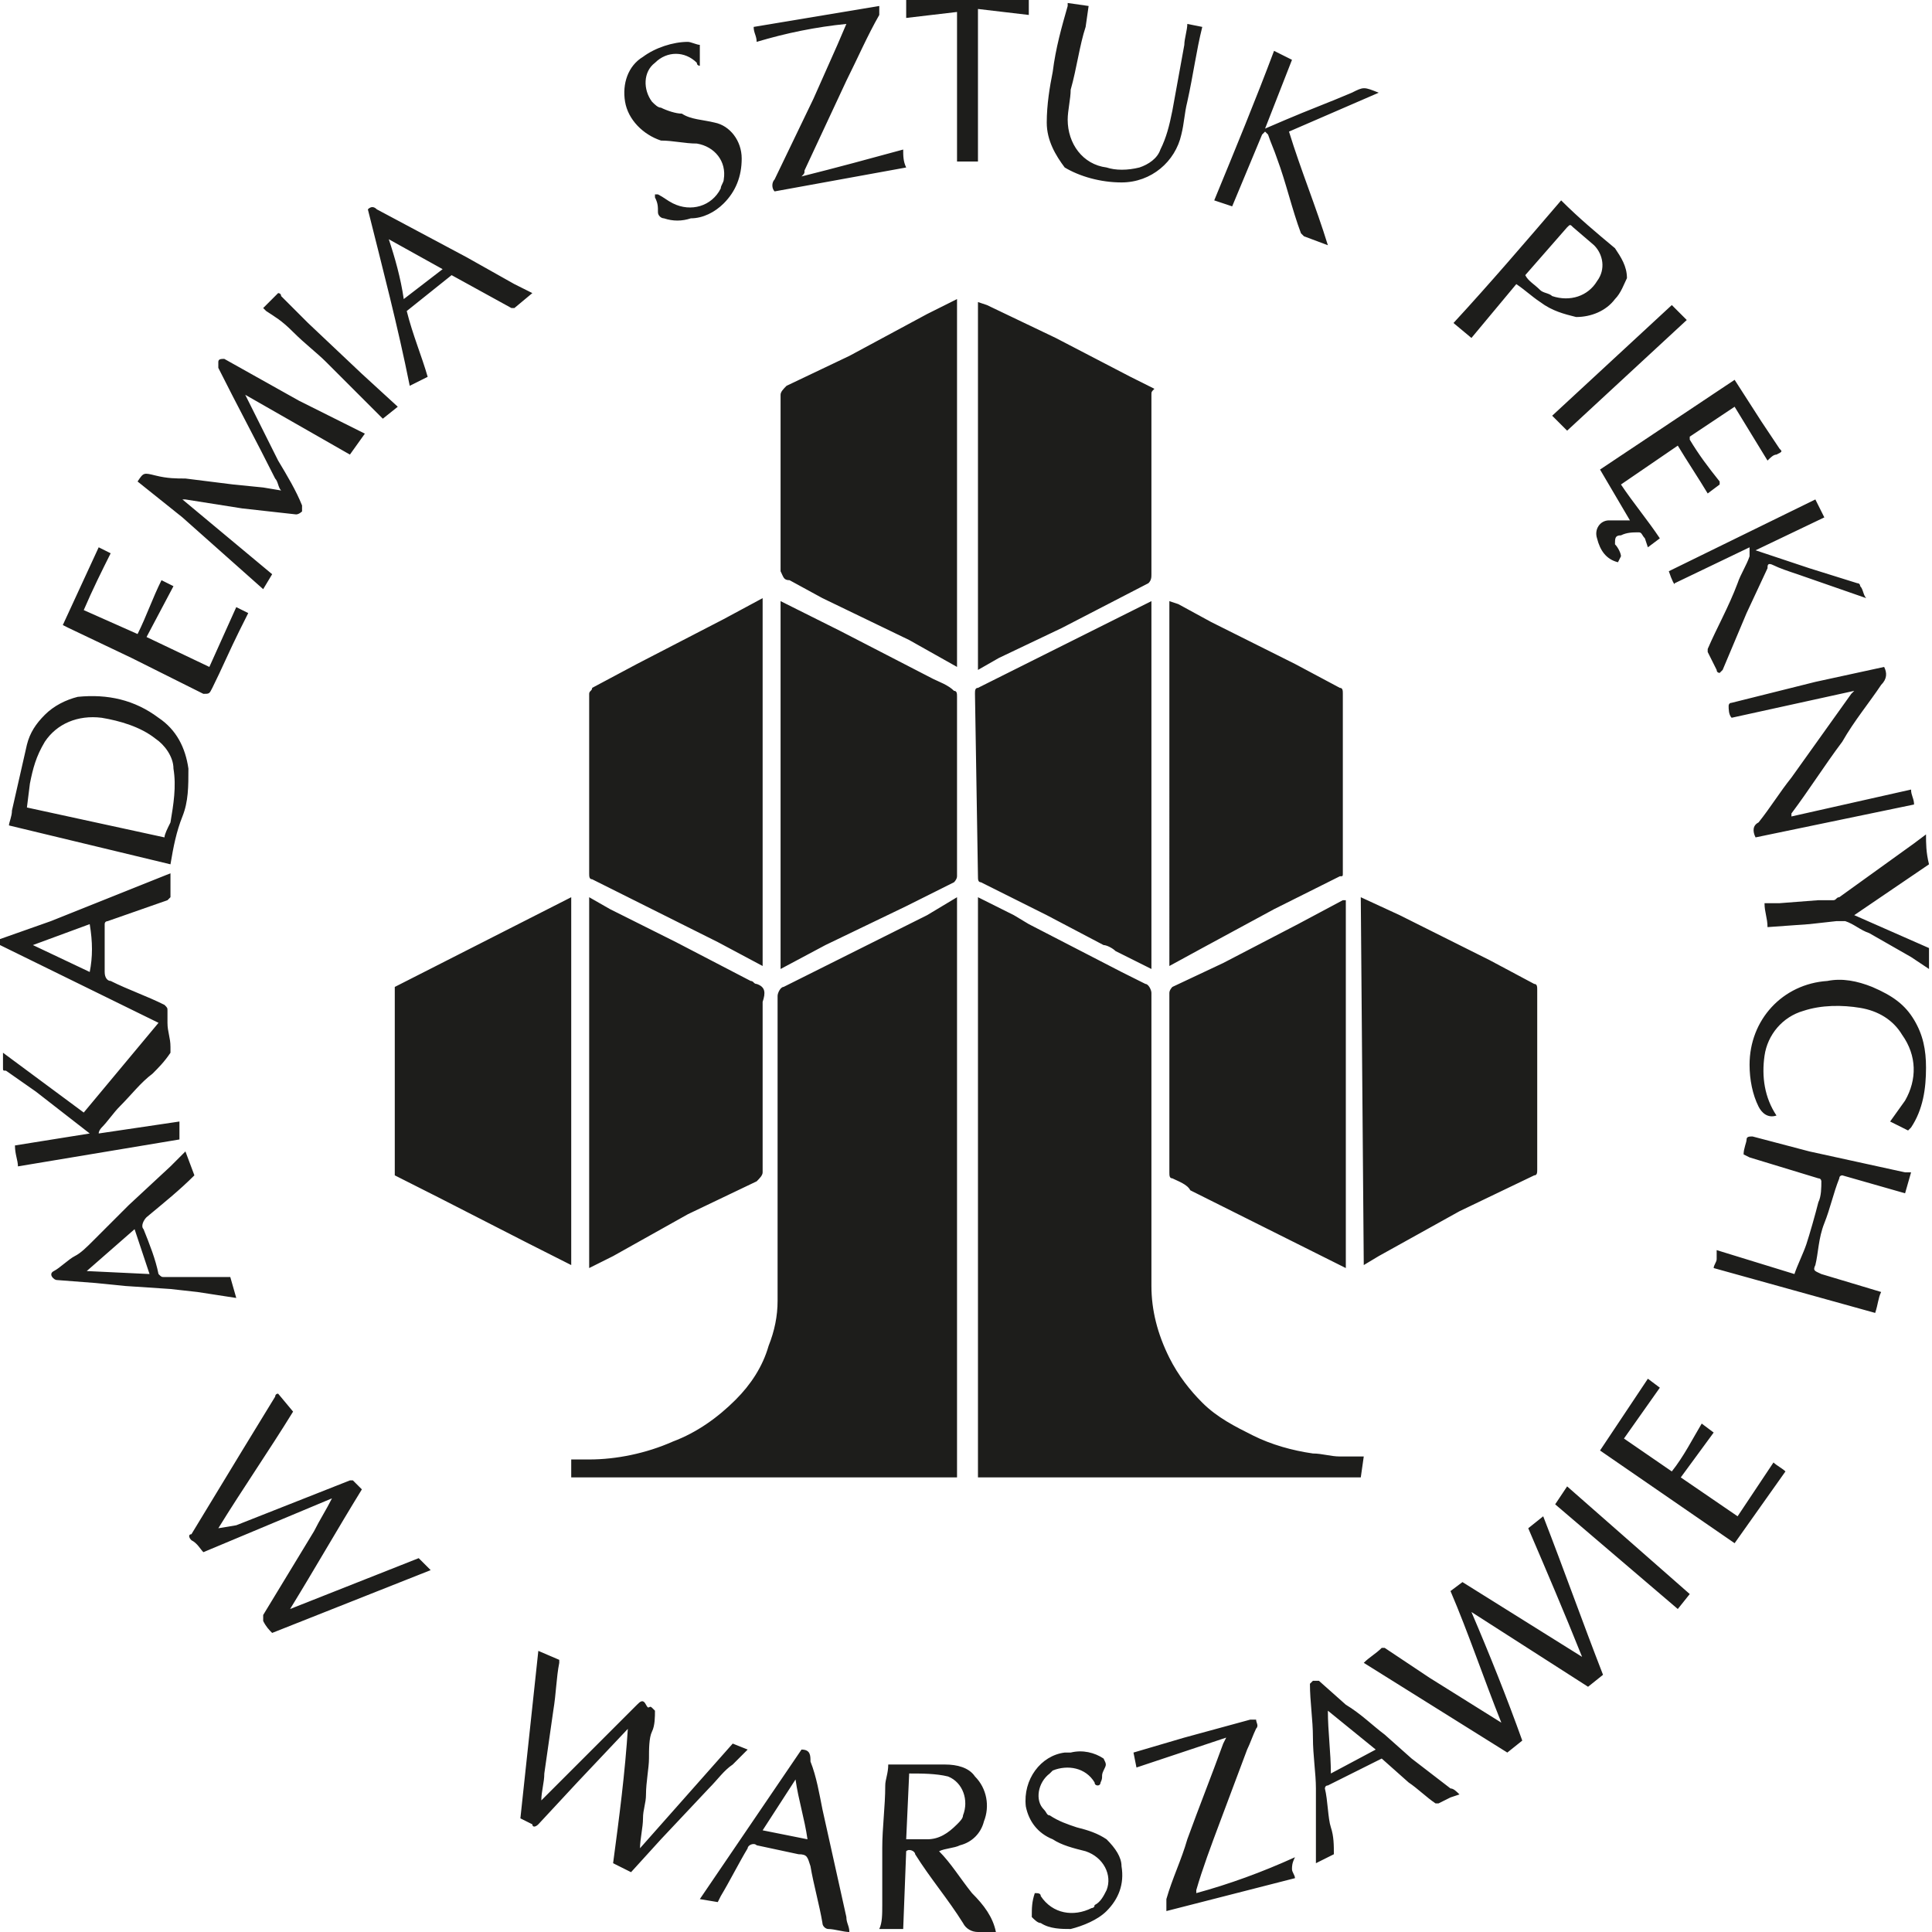 <?xml version="1.0" encoding="utf-8"?>
<!-- Generator: Adobe Illustrator 22.1.0, SVG Export Plug-In . SVG Version: 6.00 Build 0)  -->
<svg version="1.1" id="Warstwa_1" xmlns="http://www.w3.org/2000/svg" xmlns:xlink="http://www.w3.org/1999/xlink" x="0px" y="0px"
	 viewBox="0 0 64.6 64.6" style="enable-background:new 0 0 64.6 64.6;" xml:space="preserve">
<style type="text/css">
	.st0{fill:#1D1D1B;}
</style>
<path class="st0" d="M218.8,17.3V52h52V17.3H218.8z M269.4,50.6h-49.2V18.7h49.3L269.4,50.6z M244.1,23.6l-1.1-0.8h1.4l0.4-1.3
	l0.4,1.3h1.4l-1.1,0.8l0.4,1.3l-1.1-0.8l-1.1,0.8L244.1,23.6z M238.4,25.1l-1.1-0.8h1.4l0.4-1.3l0.4,1.3h1.4l-1.1,0.8l0.4,1.3
	l-1.1-0.8l-1.1,0.8L238.4,25.1z M234.3,29.3l-1.1-0.8h1.4l0.4-1.3l0.4,1.3h1.4l-1.1,0.8l0.4,1.3l-1.1-0.8l-1.1,0.8L234.3,29.3z
	 M232.7,35l-1.1-0.8h1.4l0.4-1.3l0.4,1.3h1.4l-1.1,0.8l0.4,1.3l-1.1-0.8l-1.1,0.8L232.7,35z M236.7,39.9l-1.1,0.8L236,42l-1.1-0.8
	l-1.1,0.8l0.4-1.3l-1.1-0.8h1.4l0.4-1.3l0.4,1.3H236.7z M240.9,44l-1.1,0.8l0.4,1.3l-1.1-0.8l-1.1,0.8l0.4-1.3l-1.1-0.8h1.4l0.4-1.3
	l0.4,1.3L240.9,44z M244.1,46.3l-1.1-0.8h1.4l0.4-1.3l0.4,1.3h1.4l-1.1,0.8l0.4,1.3l-1.1-0.8l-1.1,0.8L244.1,46.3z M249.8,44.8
	l-1.1-0.8h1.4l0.4-1.3l0.4,1.3h1.4l-1.1,0.8l0.4,1.3l-1.1-0.8l-1.1,0.8L249.8,44.8z M254,40.6l-1.1-0.8h1.4l0.4-1.3l0.4,1.3h1.4
	l-1.1,0.8l0.4,1.3l-1.1-0.8l-1.1,0.8L254,40.6z M256.2,32.8l0.4,1.3h1.4l-1.1,0.8l0.4,1.3l-1.1-0.8l-1.1,0.8l0.4-1.3l-1.1-0.8h1.4
	L256.2,32.8z M254,29.2l-1.1-0.8h1.4l0.4-1.3l0.4,1.3h1.4l-1.1,0.8l0.4,1.3l-1.1-0.8l-1.1,0.8L254,29.2z M249.8,25.1l-1.1-0.8h1.4
	l0.4-1.3l0.4,1.3h1.4l-1.1,0.8l0.4,1.3l-1.1-0.8l-1.1,0.8L249.8,25.1z M137.9,34.9v1.7h2.4v0.7h-2.4v2h2.9v0.7h-3.7v-5.8h3.5v0.7
	L137.9,34.9z M141.6,38.7c-0.1-0.3-0.1-0.5-0.1-0.8v-2.4h0.8v2.3c0,0.4,0.1,0.8,0.3,1.1c0.2,0.2,0.5,0.4,0.8,0.3h0.3h0.3h0.2h0.1
	v-3.7h0.8v4.2c-0.2,0-0.4,0.1-0.7,0.1c-0.3,0.1-0.7,0.1-1,0.1c-0.3,0-0.6,0-0.8-0.2c-0.2-0.1-0.4-0.2-0.5-0.4
	C141.8,39.2,141.7,38.9,141.6,38.7z M148.3,35.6h0.2h0.1l-0.1,0.7l-0.3-0.1c-0.2,0-0.4,0-0.5,0c-0.1,0-0.3,0-0.4,0l-0.3,0.1v3.7
	h-0.8v-4.1c0.2-0.1,0.4-0.1,0.7-0.2c0.3-0.1,0.6-0.1,0.9-0.1h0.2L148.3,35.6z M151.2,39.9c0.3,0,0.6-0.1,0.8-0.2
	c0.2-0.1,0.5-0.3,0.6-0.5c0.2-0.2,0.3-0.4,0.4-0.7c0.1-0.3,0.2-0.6,0.1-0.9c0-0.3,0-0.6-0.1-0.9c-0.1-0.3-0.2-0.5-0.4-0.7
	c-0.2-0.2-0.4-0.3-0.6-0.5c-0.5-0.2-1.1-0.2-1.6,0c-0.2,0.1-0.5,0.3-0.6,0.5c-0.2,0.2-0.3,0.5-0.4,0.7c-0.1,0.3-0.1,0.6-0.1,0.9
	c0,0.3,0,0.6,0.1,0.9c0.1,0.3,0.2,0.5,0.4,0.7c0.2,0.2,0.4,0.4,0.6,0.5C150.7,39.9,150.9,39.9,151.2,39.9z M150,37.7
	c0-0.4,0.1-0.8,0.3-1.2c0.2-0.3,0.5-0.4,0.9-0.4c0.4,0,0.7,0.1,0.9,0.4c0.2,0.3,0.4,0.7,0.3,1.2c0,0.4-0.1,0.8-0.3,1.2
	c-0.2,0.3-0.5,0.5-0.9,0.4c-0.3,0-0.7-0.1-0.9-0.4C150.1,38.5,150,38.1,150,37.7L150,37.7z M157.6,39.4c0.2-0.2,0.3-0.5,0.4-0.7
	c0.1-0.3,0.1-0.6,0.1-0.9c0-0.3-0.1-0.6-0.2-0.9c-0.1-0.3-0.2-0.5-0.4-0.7c-0.2-0.2-0.4-0.3-0.7-0.4c-0.3-0.1-0.6-0.2-0.9-0.2
	c-0.3,0-0.6,0-1,0.1l-0.7,0.1v5.7h0.8v-1.7c0.3,0.2,0.7,0.3,1.1,0.3c0.3,0,0.6-0.1,0.8-0.2C157.2,39.7,157.4,39.6,157.6,39.4
	L157.6,39.4z M156,39.4c-0.2,0-0.4,0-0.6-0.1c-0.1-0.1-0.3-0.1-0.4-0.2v-2.8l0.3-0.1c0.2,0,0.4,0,0.5,0c0.4,0,0.7,0.1,1,0.4
	c0.3,0.3,0.4,0.7,0.4,1.2c0,0.2,0,0.4-0.1,0.6c0,0.2-0.1,0.3-0.2,0.5c-0.1,0.1-0.2,0.3-0.4,0.3C156.4,39.3,156.2,39.3,156,39.4
	L156,39.4z M159.4,39.3c0.2,0.2,0.4,0.4,0.7,0.5c0.3,0.1,0.7,0.2,1,0.2c0.3,0,0.5,0,0.8-0.1c0.2,0,0.3-0.1,0.5-0.2l-0.1-0.7
	c-0.1,0.1-0.3,0.1-0.4,0.1c-0.2,0.1-0.5,0.1-0.7,0.1c-0.4,0-0.8-0.1-1.1-0.3c-0.2-0.3-0.4-0.6-0.4-1h2.9c0,0,0-0.1,0-0.2v-0.1
	c0-0.6-0.1-1.2-0.5-1.6c-0.3-0.4-0.8-0.6-1.3-0.5c-0.2,0-0.5,0-0.7,0.1c-0.2,0.1-0.5,0.2-0.6,0.4c-0.2,0.2-0.3,0.4-0.4,0.7
	c-0.1,0.3-0.2,0.7-0.2,1c0,0.3,0,0.6,0.1,0.9C159.1,38.8,159.2,39.1,159.4,39.3L159.4,39.3z M159.8,36.9c0-0.1,0.1-0.3,0.2-0.4
	c0.1-0.1,0.2-0.2,0.3-0.3c0.1-0.1,0.3-0.1,0.5-0.1c0.3,0,0.6,0.1,0.7,0.3c0.2,0.2,0.3,0.6,0.3,0.9h-2.1
	C159.7,37.1,159.7,37,159.8,36.9L159.8,36.9z M163.7,34c0.1-0.1,0.2-0.1,0.4-0.1c0.1,0,0.3,0,0.4,0.1c0.2,0.2,0.2,0.5,0,0.7
	c-0.1,0.1-0.2,0.1-0.4,0.1c-0.3,0-0.5-0.3-0.5-0.5C163.6,34.2,163.6,34.1,163.7,34z M163.7,35.7h0.8v4.2c0,0.4-0.1,0.9-0.4,1.2
	c-0.3,0.3-0.7,0.4-1.1,0.4c-0.1,0-0.2,0-0.3,0c-0.1,0-0.2,0-0.3-0.1l0.1-0.6h0.2h0.2c0.2,0,0.4-0.1,0.6-0.2c0.1-0.2,0.2-0.5,0.2-0.7
	L163.7,35.7z M166.7,40c-0.3,0-0.6,0-0.9-0.1l-0.4-0.1l0.1-0.7l0.4,0.2c0.3,0.1,0.5,0.1,0.8,0.1c0.2,0,0.5,0,0.7-0.1
	c0.1-0.1,0.2-0.2,0.2-0.4c0-0.2-0.1-0.3-0.2-0.5c-0.2-0.2-0.5-0.3-0.7-0.4l-0.5-0.3c-0.1-0.1-0.3-0.1-0.4-0.2
	c-0.1-0.1-0.2-0.2-0.3-0.3c-0.1-0.2-0.1-0.3-0.1-0.5c0-0.4,0.1-0.7,0.4-0.9c0.3-0.2,0.7-0.4,1.1-0.3h0.4l0.3,0c0.1,0,0.2,0,0.3,0.1
	h0.2l-0.1,0.7c-0.1-0.1-0.3-0.1-0.4-0.1c-0.2-0.1-0.4-0.1-0.6-0.1c-0.2,0-0.4,0-0.6,0.1c-0.2,0.1-0.2,0.2-0.2,0.4c0,0.1,0,0.2,0,0.3
	c0,0.1,0.1,0.1,0.2,0.2c0.1,0.1,0.2,0.1,0.3,0.2l0.4,0.2c0.2,0.1,0.4,0.2,0.5,0.2c0.1,0.1,0.3,0.2,0.4,0.3c0.1,0.1,0.2,0.2,0.3,0.4
	c0.1,0.2,0.1,0.3,0.1,0.5c0,0.4-0.1,0.7-0.4,0.9C167.6,39.8,167.2,39.9,166.7,40L166.7,40z M172.5,39.3c0.2,0.2,0.3,0.4,0.4,0.6H172
	c-0.1-0.2-0.3-0.4-0.4-0.6s-0.3-0.4-0.5-0.6s-0.3-0.3-0.5-0.5s-0.3-0.3-0.5-0.4v2h-0.8v-6.3l0.8-0.1v3.9l0.4-0.4l0.5-0.5l0.4-0.5
	l0.4-0.4h0.9l-0.4,0.5l-0.5,0.5l-0.5,0.5c-0.2,0.2-0.3,0.3-0.5,0.5c0.2,0.1,0.4,0.3,0.5,0.5c0.2,0.2,0.4,0.4,0.5,0.6
	S172.3,39,172.5,39.3L172.5,39.3z M173.6,35.7h0.8V40h-0.8V35.7z M174.5,34.4c0,0.1,0,0.3-0.1,0.4c-0.1,0.1-0.2,0.1-0.4,0.1
	c-0.1,0-0.3,0-0.4-0.1c-0.2-0.2-0.2-0.5,0-0.7c0.1-0.1,0.2-0.1,0.4-0.1c0.1,0,0.3,0,0.4,0.1C174.5,34.1,174.5,34.2,174.5,34.4
	L174.5,34.4z M178.4,40h-0.8v-5.8h3.5v0.7h-2.6v1.7h2.4v0.7h-2.4L178.4,40z M182.6,39.8c-0.2-0.1-0.4-0.2-0.5-0.4
	c-0.1-0.2-0.2-0.4-0.3-0.6c-0.1-0.3-0.1-0.5-0.1-0.8v-2.5h0.8v2.3c0,0.4,0.1,0.8,0.3,1.1c0.2,0.2,0.5,0.4,0.8,0.3h0.3h0.3h0.2h0.1
	v-3.7h0.8v4.2c-0.2,0.1-0.5,0.1-0.7,0.1c-0.3,0.1-0.7,0.1-1,0.1C183.2,39.9,182.9,39.9,182.6,39.8L182.6,39.8z M189.2,40v-2.3
	c0-0.2,0-0.5-0.1-0.7c0-0.2-0.1-0.3-0.2-0.5c-0.1-0.1-0.2-0.2-0.3-0.3c-0.2-0.1-0.3-0.1-0.5-0.1h-0.3h-0.3c-0.1,0-0.1,0-0.2,0h-0.1
	v3.7h-0.8v-4.2l0.7-0.1c0.3-0.1,0.7-0.1,1-0.1c0.3,0,0.6,0,0.9,0.1c0.2,0.1,0.4,0.2,0.5,0.4c0.1,0.2,0.2,0.4,0.3,0.6
	c0.1,0.3,0.1,0.5,0.1,0.8v2.4L189.2,40z M194.7,39.7v-6.3l-0.8,0.1v2.2c-0.3-0.2-0.7-0.3-1.1-0.3c-0.3,0-0.6,0.1-0.8,0.2
	c-0.2,0.1-0.4,0.3-0.6,0.5c-0.2,0.2-0.3,0.5-0.4,0.7c-0.1,0.3-0.1,0.6-0.1,0.9c0,0.3,0,0.6,0.1,0.9c0.2,0.5,0.6,1,1.1,1.2
	c0.3,0.1,0.6,0.2,0.9,0.2c0.3,0,0.7,0,1-0.1L194.7,39.7z M193.9,39.2l-0.3,0.1c-0.2,0-0.4,0-0.5,0c-0.4,0-0.7-0.1-1-0.4
	c-0.3-0.3-0.4-0.7-0.4-1.2c0-0.2,0-0.4,0.1-0.6c0-0.2,0.1-0.3,0.2-0.5c0.1-0.1,0.2-0.3,0.4-0.3c0.2-0.1,0.4-0.1,0.6-0.1
	c0.2,0,0.4,0,0.6,0.1c0.1,0.1,0.3,0.1,0.4,0.2L193.9,39.2z M198.7,39.9c-0.3,0.1-0.7,0.1-1,0.1c-0.3,0-0.6,0-0.8-0.2
	c-0.2-0.1-0.4-0.2-0.5-0.4c-0.1-0.2-0.2-0.4-0.3-0.6c-0.1-0.3-0.1-0.5-0.1-0.8v-2.5h0.8v2.3c0,0.4,0.1,0.8,0.3,1.1
	c0.2,0.2,0.5,0.4,0.8,0.3h0.3h0.3h0.2h0.1v-3.7h0.8v4.2C199.2,39.7,198.9,39.8,198.7,39.9L198.7,39.9z M203.4,38.7
	c0,0.4-0.1,0.7-0.5,0.9c-0.4,0.2-0.8,0.3-1.3,0.3c-0.3,0-0.6,0-0.9-0.1l-0.4-0.1l0.1-0.7l0.4,0.2c0.2,0.1,0.5,0.1,0.8,0.1
	c0.2,0,0.5,0,0.7-0.1c0.1-0.1,0.2-0.2,0.2-0.4c0-0.2-0.1-0.3-0.2-0.5c-0.2-0.2-0.5-0.3-0.7-0.4l-0.4-0.3c-0.1-0.1-0.3-0.1-0.4-0.2
	c-0.1-0.1-0.2-0.2-0.3-0.3c-0.1-0.2-0.1-0.3-0.1-0.5c0-0.4,0.1-0.7,0.4-0.9c0.3-0.2,0.7-0.4,1.1-0.3h0.4l0.3,0c0.1,0,0.2,0,0.3,0.1
	h0.2l-0.1,0.7c-0.1-0.1-0.2-0.1-0.4-0.1c-0.2-0.1-0.4-0.1-0.6-0.1c-0.2,0-0.4,0-0.6,0.1c-0.2,0.1-0.2,0.2-0.2,0.4c0,0.1,0,0.2,0,0.3
	c0,0.1,0.1,0.1,0.2,0.2c0.1,0.1,0.2,0.1,0.3,0.2l0.4,0.2c0.2,0.1,0.4,0.2,0.5,0.2c0.1,0.1,0.3,0.2,0.4,0.3c0.1,0.1,0.2,0.2,0.3,0.4
	C203.4,38.3,203.4,38.5,203.4,38.7L203.4,38.7z M204.9,39.3h2.3V40h-3.3v-0.5c0.1-0.3,0.3-0.5,0.5-0.8l0.6-0.9
	c0.2-0.3,0.4-0.6,0.6-0.8s0.4-0.5,0.5-0.6H204v-0.7h3.2v0.6c-0.1,0.1-0.3,0.3-0.5,0.5s-0.4,0.5-0.6,0.8s-0.4,0.6-0.6,0.9
	S205,39,204.9,39.3L204.9,39.3z M127,48.7c-0.1-0.2-0.3-0.4-0.4-0.6c-0.1-0.2-0.2-0.3-0.3-0.4c0.4-0.1,0.7-0.3,0.9-0.6
	c0.2-0.3,0.3-0.6,0.3-1c0-0.5-0.2-1-0.6-1.4c-0.6-0.3-1.2-0.5-1.8-0.5h-0.8c-0.3,0-0.5,0.1-0.8,0.1V50h0.8v-2.2h1.2l0.4,0.4
	c0.1,0.2,0.3,0.4,0.4,0.5s0.3,0.4,0.4,0.6s0.3,0.4,0.4,0.6h0.9c-0.1-0.2-0.2-0.5-0.4-0.7C127.2,49.1,127.1,48.9,127,48.7L127,48.7z
	 M126.1,47c-0.2,0.1-0.4,0.1-0.6,0.2c-0.2,0-0.5,0-0.7,0h-0.6V45c0.3,0,0.5,0,0.8,0c0.2,0,0.4,0,0.6,0c0.2,0,0.3,0.1,0.5,0.2
	c0.1,0.1,0.3,0.2,0.3,0.3c0.2,0.3,0.2,0.8,0,1.1C126.3,46.8,126.2,46.9,126.1,47L126.1,47z M131.8,46.2c-0.2-0.2-0.4-0.4-0.6-0.5
	c-0.5-0.2-1.1-0.2-1.6,0c-0.2,0.1-0.5,0.3-0.6,0.5c-0.2,0.2-0.3,0.5-0.4,0.7c-0.2,0.6-0.2,1.2,0,1.8c0.1,0.3,0.2,0.5,0.4,0.7
	c0.2,0.2,0.4,0.4,0.6,0.5c0.5,0.2,1.1,0.2,1.6,0c0.2-0.1,0.5-0.3,0.6-0.5c0.2-0.2,0.3-0.4,0.4-0.7c0.2-0.6,0.2-1.2,0-1.8
	C132.1,46.6,131.9,46.4,131.8,46.2L131.8,46.2z M131.2,48.9c-0.2,0.3-0.5,0.4-0.9,0.4c-0.3,0-0.7-0.2-0.9-0.4
	c-0.2-0.3-0.3-0.7-0.3-1.2c0-0.4,0.1-0.8,0.3-1.2c0.2-0.3,0.5-0.4,0.9-0.4c0.3,0,0.7,0.1,0.9,0.4c0.2,0.3,0.4,0.7,0.3,1.2
	C131.6,48.2,131.5,48.6,131.2,48.9z M133.8,49.4h2.4V50h-3.3v-0.5c0.1-0.2,0.3-0.5,0.5-0.8s0.4-0.6,0.6-0.9s0.4-0.6,0.6-0.8
	s0.4-0.5,0.5-0.7h-2.1v-0.6h3.1v0.6c-0.1,0.1-0.3,0.3-0.5,0.5s-0.4,0.5-0.6,0.8s-0.4,0.6-0.7,0.9S133.9,49.1,133.8,49.4L133.8,49.4z
	 M141.9,45.7h0.8c-0.2,0.8-0.4,1.6-0.7,2.3s-0.5,1.4-0.7,2h-0.7c-0.1-0.4-0.3-0.8-0.5-1.4s-0.3-1-0.5-1.6c-0.1,0.5-0.3,1.1-0.5,1.6
	s-0.3,1-0.5,1.4H138c-0.3-0.6-0.5-1.2-0.7-2s-0.5-1.5-0.7-2.3h0.8c0.1,0.3,0.1,0.5,0.2,0.8l0.2,0.9c0.1,0.3,0.2,0.6,0.3,0.9
	s0.2,0.5,0.3,0.7c0.1-0.3,0.2-0.5,0.3-0.8s0.2-0.6,0.3-0.9s0.2-0.6,0.2-0.9s0.1-0.5,0.2-0.8h0.6c0,0.3,0.1,0.5,0.2,0.8
	s0.1,0.6,0.2,0.9s0.2,0.6,0.3,0.9s0.2,0.6,0.3,0.8c0.1-0.2,0.2-0.5,0.3-0.7s0.2-0.6,0.3-0.9s0.2-0.6,0.3-0.9L141.9,45.7z
	 M147.1,47.8c0-0.3,0-0.6-0.1-0.9c-0.1-0.3-0.2-0.5-0.4-0.7c-0.2-0.2-0.4-0.4-0.6-0.5c-0.5-0.2-1.1-0.2-1.6,0
	c-0.2,0.1-0.5,0.3-0.6,0.5c-0.2,0.2-0.3,0.5-0.4,0.7c-0.2,0.6-0.2,1.2,0,1.8c0.1,0.3,0.2,0.5,0.4,0.7c0.2,0.2,0.4,0.4,0.6,0.5
	c0.5,0.2,1.1,0.2,1.6,0c0.2-0.1,0.5-0.3,0.6-0.5c0.2-0.2,0.3-0.4,0.4-0.7C147.1,48.4,147.1,48.1,147.1,47.8L147.1,47.8z M146,48.9
	c-0.4,0.5-1.1,0.6-1.6,0.2c-0.1-0.1-0.1-0.1-0.2-0.2c-0.2-0.3-0.4-0.7-0.3-1.2c0-0.4,0.1-0.8,0.3-1.2c0.4-0.5,1.1-0.6,1.6-0.2
	c0.1,0,0.1,0.1,0.2,0.2c0.2,0.3,0.4,0.7,0.3,1.2C146.4,48.2,146.2,48.6,146,48.9L146,48.9z M148.2,45.7h0.8v4.2
	c0,0.4-0.1,0.9-0.4,1.2c-0.3,0.3-0.7,0.4-1.1,0.4h-0.3c-0.1,0-0.2,0-0.3-0.1l0.1-0.6h0.2h0.2c0.2,0,0.4-0.1,0.6-0.2
	c0.1-0.2,0.2-0.5,0.2-0.7V45.7z M148.9,44.1c0.1,0.1,0.2,0.2,0.1,0.4c0,0.1,0,0.3-0.1,0.4c-0.1,0.1-0.2,0.1-0.4,0.1
	c-0.1,0-0.3,0-0.4-0.1c-0.1-0.1-0.1-0.2-0.1-0.4c0-0.1,0-0.3,0.1-0.4c0.1-0.1,0.2-0.1,0.4-0.1C148.7,43.9,148.8,44,148.9,44.1
	L148.9,44.1z M152.9,45.6h0.8v4.2l-0.7,0.1c-0.3,0.1-0.7,0.1-1,0.1c-0.3,0-0.6,0-0.8-0.2c-0.2-0.1-0.4-0.2-0.5-0.4
	c-0.1-0.2-0.2-0.4-0.3-0.6c-0.1-0.3-0.1-0.5-0.1-0.8v-2.4h0.8v2.2c0,0.4,0,0.8,0.2,1.1c0.2,0.2,0.5,0.4,0.8,0.3h0.2h0.3h0.2h0.1
	L152.9,45.6z M160.4,48.6L160,48l-0.3-0.4c0.4-0.1,0.7-0.3,0.9-0.6c0.2-0.3,0.3-0.6,0.3-1c0-0.5-0.2-1-0.6-1.4
	c-0.6-0.3-1.2-0.5-1.8-0.5h-0.8c-0.3,0-0.5,0.1-0.8,0.1V50h0.8v-2.2h1.2l0.4,0.4c0.1,0.2,0.3,0.4,0.4,0.5s0.3,0.4,0.4,0.6
	s0.2,0.4,0.4,0.6h0.9c-0.1-0.2-0.2-0.5-0.4-0.7C160.7,49.1,160.5,48.9,160.4,48.6L160.4,48.6z M159.6,46.9c-0.2,0.1-0.4,0.1-0.6,0.2
	c-0.2,0-0.5,0-0.8,0h-0.6V45c0.2,0,0.5,0,0.8,0c0.2,0,0.4,0,0.6,0c0.2,0,0.3,0.1,0.5,0.2c0.1,0.1,0.3,0.2,0.3,0.3
	c0.2,0.3,0.2,0.8,0,1.1C159.8,46.8,159.7,46.9,159.6,46.9L159.6,46.9z M163.7,45.5c-0.5,0-1,0.2-1.4,0.6c-0.2,0.2-0.3,0.4-0.4,0.7
	c-0.1,0.3-0.2,0.7-0.2,1c0,0.3,0,0.6,0.1,0.9c0.1,0.3,0.2,0.5,0.4,0.7c0.2,0.2,0.4,0.4,0.7,0.5c0.3,0.1,0.7,0.2,1,0.2
	c0.3,0,0.5,0,0.8-0.1c0.2,0,0.3-0.1,0.5-0.2l-0.1-0.7c-0.1,0.1-0.3,0.1-0.4,0.1c-0.2,0-0.5,0.1-0.7,0.1c-0.4,0-0.8-0.1-1.1-0.3
	c-0.2-0.3-0.4-0.6-0.4-1h2.9c0,0,0-0.1,0-0.1v-0.1c0-0.6-0.1-1.2-0.5-1.7C164.7,45.7,164.2,45.5,163.7,45.5L163.7,45.5z M162.6,47.3
	c0-0.1,0-0.3,0.1-0.4c0-0.1,0.1-0.3,0.2-0.4c0.1-0.1,0.2-0.2,0.3-0.3c0.1-0.1,0.3-0.1,0.5-0.1c0.3,0,0.6,0.1,0.7,0.3
	c0.2,0.2,0.3,0.5,0.3,0.8L162.6,47.3z M168.4,45.6c-0.3,0-0.6,0-0.9,0.2c-0.2,0.1-0.5,0.2-0.7,0.4c-0.2,0.2-0.3,0.4-0.4,0.7
	c-0.1,0.3-0.1,0.6-0.1,0.9c0,0.3,0,0.6,0.1,0.9c0.1,0.2,0.2,0.5,0.4,0.7c0.2,0.2,0.4,0.3,0.6,0.4c0.2,0.1,0.5,0.1,0.7,0.1
	c0.2,0,0.5,0,0.7-0.1c0.1,0,0.3-0.1,0.4-0.2v0.2c0,0.3-0.1,0.6-0.3,0.9c-0.3,0.2-0.6,0.3-1,0.3c-0.2,0-0.5,0-0.7-0.1
	c-0.2,0-0.4-0.1-0.6-0.2l-0.1,0.7c0.2,0.1,0.4,0.1,0.6,0.2c0.3,0,0.5,0.1,0.8,0.1c0.6,0,1.1-0.1,1.5-0.5c0.4-0.4,0.6-0.9,0.5-1.4
	v-3.8l-0.7-0.1C169,45.7,168.7,45.6,168.4,45.6L168.4,45.6z M169.2,48.9c-0.1,0.1-0.3,0.2-0.4,0.2c-0.2,0.1-0.4,0.1-0.6,0.1
	c-0.2,0-0.3,0-0.4-0.1c-0.1-0.1-0.3-0.1-0.4-0.3c-0.1-0.1-0.2-0.3-0.3-0.4c-0.1-0.2-0.1-0.4-0.1-0.6c0-0.4,0.1-0.8,0.3-1.1
	c0.2-0.3,0.6-0.4,1-0.4c0.2,0,0.3,0,0.5,0c0.1,0,0.2,0,0.3,0.1V48.9z M171.2,45.7h0.8V50h-0.8L171.2,45.7z M172,44.1
	c0.1,0.1,0.1,0.2,0.1,0.4c0,0.1,0,0.3-0.1,0.4c-0.1,0.1-0.2,0.1-0.4,0.1c-0.1,0-0.3,0-0.4-0.1c-0.1-0.1-0.1-0.2-0.1-0.4
	c0-0.1,0-0.3,0.1-0.4c0.1-0.1,0.2-0.1,0.4-0.1C171.8,43.9,171.9,44,172,44.1L172,44.1z M176.5,46.1c-0.2-0.2-0.4-0.4-0.6-0.5
	c-0.5-0.2-1.1-0.2-1.6,0c-0.2,0.1-0.5,0.3-0.6,0.5c-0.2,0.2-0.3,0.5-0.4,0.7c-0.2,0.6-0.2,1.2,0,1.8c0.1,0.3,0.2,0.5,0.4,0.7
	c0.2,0.2,0.4,0.4,0.6,0.5c0.5,0.2,1.1,0.2,1.6,0c0.2-0.1,0.5-0.3,0.6-0.5c0.2-0.2,0.3-0.4,0.4-0.7c0.2-0.6,0.2-1.2,0-1.8
	C176.9,46.6,176.7,46.3,176.5,46.1L176.5,46.1z M176,48.9c-0.2,0.3-0.5,0.4-0.9,0.4c-0.3,0-0.7-0.2-0.9-0.4
	c-0.2-0.3-0.3-0.7-0.3-1.2c0-0.4,0.1-0.8,0.3-1.2c0.2-0.3,0.5-0.4,0.9-0.4c0.3,0,0.7,0.1,0.9,0.4c0.2,0.3,0.4,0.7,0.3,1.2
	C176.3,48.2,176.2,48.6,176,48.9L176,48.9z M181.5,46.8c0.1,0.3,0.1,0.5,0.1,0.8V50h-0.8v-2.2c0-0.2,0-0.5,0-0.7
	c0-0.2-0.1-0.3-0.2-0.5c-0.1-0.1-0.2-0.2-0.3-0.3c-0.2-0.1-0.3-0.1-0.5-0.1h-0.3h-0.3H179h-0.1V50h-0.8v-4.2l0.7-0.1
	c0.3-0.1,0.7-0.1,1-0.1c0.3,0,0.6,0,0.9,0.1c0.2,0.1,0.4,0.2,0.5,0.4C181.4,46.4,181.5,46.6,181.5,46.8L181.5,46.8z M185.5,46
	c-0.1-0.2-0.3-0.3-0.5-0.3c-0.3-0.1-0.5-0.1-0.8-0.1c-0.3,0-0.5,0-0.8,0.1c-0.2,0-0.3,0.1-0.5,0.1l0.1,0.6l0.4-0.1
	c0.2,0,0.4,0,0.7,0c0.2,0,0.3,0,0.5,0.1c0.1,0,0.2,0.1,0.3,0.2c0.1,0.1,0.1,0.2,0.1,0.3c0,0.1,0,0.2,0,0.4v0.2H185h-0.2h-0.2h-0.2
	c-0.2,0-0.5,0-0.7,0.1c-0.2,0-0.4,0.1-0.6,0.2c-0.3,0.2-0.5,0.6-0.5,1c0,0.2,0,0.4,0.1,0.6c0.1,0.2,0.2,0.3,0.4,0.4
	c0.2,0.1,0.3,0.2,0.5,0.2c0.2,0,0.5,0,0.7-0.1c0.2,0,0.3,0,0.5,0h0.5l0.4-0.1h0.3v-2.8c0-0.2,0-0.4-0.1-0.7
	C185.8,46.3,185.7,46.1,185.5,46L185.5,46z M185.1,49.3l-0.4,0h-0.5c-0.3,0-0.5,0-0.7-0.2c-0.2-0.1-0.3-0.4-0.3-0.6
	c0-0.1,0-0.3,0.1-0.4c0.1-0.1,0.2-0.2,0.3-0.2c0.1-0.1,0.2-0.1,0.4-0.1h0.4c0.1,0,0.3,0,0.5,0c0.1,0,0.2,0,0.3,0.1L185.1,49.3z
	 M188.2,49.3l0.3,0.1l-0.1,0.7c-0.4,0-0.7-0.1-1-0.3c-0.2-0.2-0.3-0.6-0.3-0.9v-5.1l0.8-0.1v5.2c0,0.1,0,0.2,0,0.3
	c0,0.1,0.1,0.1,0.1,0.2C188.1,49.3,188.1,49.3,188.2,49.3L188.2,49.3z M192.7,46.8c0.1,0.3,0.1,0.5,0.1,0.8V50H192v-2.2
	c0-0.2,0-0.5,0-0.7c0-0.2-0.1-0.3-0.2-0.5c-0.1-0.1-0.2-0.2-0.3-0.3c-0.2-0.1-0.3-0.1-0.5-0.1h-0.3h-0.3h-0.2h-0.1V50h-0.8v-4.2
	l0.7-0.1c0.3-0.1,0.7-0.1,1-0.1c0.3,0,0.6,0,0.9,0.1c0.2,0.1,0.4,0.2,0.5,0.4C192.6,46.4,192.7,46.6,192.7,46.8L192.7,46.8z
	 M195.7,45.5c-0.2,0-0.5,0-0.7,0.1c-0.5,0.2-0.9,0.6-1.1,1.1c-0.1,0.3-0.2,0.7-0.2,1c0,0.3,0,0.6,0.1,0.9c0.1,0.3,0.2,0.5,0.4,0.7
	c0.2,0.2,0.4,0.4,0.7,0.5c0.3,0.1,0.7,0.2,1,0.2c0.3,0,0.5,0,0.8-0.1c0.2,0,0.3-0.1,0.5-0.2l-0.1-0.7c-0.1,0.1-0.3,0.1-0.4,0.1
	c-0.2,0-0.5,0.1-0.7,0.1c-0.4,0-0.8-0.1-1.1-0.3c-0.2-0.3-0.4-0.6-0.4-1h3v-0.3c0-0.6-0.1-1.2-0.5-1.7
	C196.7,45.7,196.3,45.5,195.7,45.5L195.7,45.5z M194.6,47.3c0-0.1,0.1-0.3,0.1-0.4c0.1-0.1,0.1-0.3,0.2-0.4c0.1-0.1,0.2-0.2,0.3-0.3
	c0.1-0.1,0.3-0.1,0.5-0.1c0.3,0,0.6,0.1,0.7,0.3c0.2,0.2,0.3,0.5,0.3,0.8L194.6,47.3z M200.4,45.6c-0.3,0-0.6,0-0.9,0.2
	c-0.2,0.1-0.5,0.2-0.7,0.4c-0.2,0.2-0.3,0.4-0.4,0.7c-0.1,0.3-0.1,0.6-0.1,0.9c0,0.3,0,0.6,0.1,0.9c0.1,0.2,0.2,0.5,0.4,0.7
	c0.2,0.2,0.4,0.3,0.6,0.4c0.2,0.1,0.5,0.1,0.7,0.1c0.2,0,0.5,0,0.7-0.1c0.1,0,0.3-0.1,0.4-0.2v0.2c0,0.3-0.1,0.6-0.3,0.9
	c-0.3,0.2-0.6,0.3-1,0.3c-0.2,0-0.5,0-0.7-0.1c-0.2,0-0.4-0.1-0.6-0.2l-0.1,0.7c0.2,0.1,0.4,0.1,0.6,0.2c0.3,0,0.5,0.1,0.8,0.1
	c0.6,0,1.1-0.1,1.5-0.5c0.4-0.4,0.6-0.9,0.5-1.4v-3.8l-0.7-0.1C201.1,45.7,200.7,45.6,200.4,45.6L200.4,45.6z M201.3,48.9
	c-0.1,0.1-0.3,0.2-0.4,0.2c-0.2,0.1-0.4,0.1-0.6,0.1c-0.2,0-0.3,0-0.4-0.1c-0.1-0.1-0.3-0.1-0.4-0.3c-0.1-0.1-0.2-0.3-0.3-0.4
	c-0.1-0.2-0.1-0.4-0.1-0.6c0-0.4,0.1-0.8,0.3-1.1c0.2-0.3,0.6-0.4,1-0.4c0.2,0,0.4,0,0.5,0c0.1,0,0.2,0,0.3,0.1L201.3,48.9z
	 M206.5,46.1c-0.2-0.2-0.4-0.4-0.6-0.5c-0.5-0.2-1.1-0.2-1.6,0c-0.2,0.1-0.5,0.3-0.6,0.5c-0.2,0.2-0.3,0.5-0.4,0.7
	c-0.2,0.6-0.2,1.2,0,1.8c0.1,0.3,0.2,0.5,0.4,0.7c0.2,0.2,0.4,0.4,0.6,0.5c0.5,0.2,1.1,0.2,1.6,0c0.2-0.1,0.5-0.3,0.6-0.5
	c0.2-0.2,0.3-0.4,0.4-0.7c0.2-0.6,0.2-1.2,0-1.8C206.9,46.6,206.7,46.3,206.5,46.1L206.5,46.1z M206,48.9c-0.2,0.3-0.5,0.4-0.9,0.4
	c-0.3,0-0.7-0.2-0.9-0.4c-0.2-0.3-0.3-0.7-0.3-1.2c0-0.4,0.1-0.8,0.3-1.2c0.2-0.3,0.5-0.4,0.9-0.4c0.3,0,0.7,0.1,0.9,0.4
	c0.2,0.3,0.4,0.7,0.3,1.2C206.3,48.2,206.2,48.6,206,48.9L206,48.9z M123.5,24.9c0,0.5-0.1,0.9-0.2,1.4c-0.1,0.4-0.3,0.8-0.6,1.1
	c-0.3,0.3-0.7,0.6-1.1,0.7c-0.5,0.2-1,0.3-1.5,0.3c-0.5,0-1-0.1-1.5-0.3c-0.4-0.2-0.8-0.4-1.1-0.7c-0.3-0.3-0.5-0.7-0.6-1.1
	c-0.1-0.4-0.2-0.9-0.2-1.4v-5.4h1.6v5.3c0,0.3,0,0.7,0.1,1c0.1,0.3,0.2,0.5,0.4,0.7c0.2,0.2,0.4,0.3,0.6,0.4c0.5,0.2,1,0.2,1.5,0
	c0.2-0.1,0.4-0.2,0.6-0.4c0.2-0.2,0.3-0.4,0.4-0.7c0.1-0.3,0.1-0.7,0.1-1v-5.3h1.6L123.5,24.9z M128.6,23.1
	c-0.2-0.1-0.4-0.1-0.6-0.1c-0.2,0-0.4,0-0.6,0l-0.5,0.1v5.3h-1.5V22c0.4-0.1,0.8-0.2,1.1-0.2c0.5-0.1,1-0.1,1.5-0.1
	c0.5,0,0.9,0.1,1.3,0.2c0.3,0.1,0.6,0.3,0.9,0.6c0.2,0.3,0.4,0.6,0.5,1c0.1,0.4,0.1,0.8,0.1,1.2v3.7h-1.5v-3.4c0-0.3,0-0.6-0.1-0.9
	c0-0.2-0.1-0.4-0.2-0.6C128.9,23.3,128.8,23.1,128.6,23.1L128.6,23.1z M132.7,20.6c-0.2-0.2-0.3-0.4-0.3-0.7c0-0.3,0.1-0.5,0.3-0.7
	c0.4-0.3,0.9-0.3,1.3,0c0.2,0.2,0.3,0.4,0.3,0.7c0,0.3-0.1,0.5-0.3,0.7C133.6,20.9,133.1,20.9,132.7,20.6z M134.1,28.3h-1.5v-6.6
	h1.5V28.3z M138.1,28.3c0.5,0,1.1,0,1.6-0.1c0.5-0.1,0.8-0.1,1.1-0.2v-4c0-0.4,0-0.7-0.1-1.1c-0.1-0.3-0.2-0.6-0.4-0.8
	c-0.2-0.2-0.5-0.4-0.8-0.5c-0.4-0.1-0.8-0.2-1.3-0.2c-0.4,0-0.8,0-1.2,0.1c-0.3,0-0.6,0.1-0.8,0.2l0.2,1.2c0.2-0.1,0.5-0.1,0.7-0.2
	c0.3-0.1,0.7-0.1,1-0.1c0.2,0,0.4,0,0.6,0.1c0.2,0.1,0.3,0.2,0.4,0.3c0.1,0.1,0.2,0.3,0.2,0.4c0,0.2,0.1,0.3,0.1,0.5v0.3
	c-0.2-0.1-0.4-0.1-0.6-0.1h-0.5c-0.3,0-0.7,0-1,0.1c-0.3,0.1-0.6,0.2-0.9,0.4c-0.2,0.2-0.5,0.4-0.6,0.6c-0.1,0.3-0.2,0.6-0.2,1
	c0,0.3,0.1,0.7,0.2,1c0.1,0.3,0.3,0.5,0.5,0.6c0.2,0.2,0.5,0.3,0.8,0.4C137.5,28.3,137.9,28.4,138.1,28.3L138.1,28.3z M137.1,25.7
	c0.1-0.1,0.2-0.2,0.3-0.3c0.1-0.1,0.3-0.1,0.5-0.1c0.2,0,0.3,0,0.5,0c0.2,0,0.3,0,0.5,0c0.1,0,0.2,0,0.4,0.1v1.7
	c-0.4,0.1-0.7,0.1-1.1,0.1c-0.3,0-0.6-0.1-0.9-0.2c-0.2-0.2-0.4-0.5-0.3-0.8C137,26,137.1,25.9,137.1,25.7L137.1,25.7z M151.4,28.3
	h-5.9v-8.7h5.6V21h-4v2.1h3.5v1.3h-3.5V27h4.3L151.4,28.3z M155.2,28.3c-0.5,0-0.9-0.1-1.3-0.2c-0.3-0.1-0.6-0.4-0.9-0.6
	c-0.2-0.3-0.4-0.6-0.5-1c-0.1-0.4-0.1-0.8-0.1-1.2v-3.7h1.5v3.4c0,0.5,0.1,1,0.3,1.5c0.3,0.3,0.7,0.5,1.1,0.5h0.6
	c0.2,0,0.3,0,0.5-0.1v-5.3h1.5V28c-0.3,0.1-0.7,0.2-1.1,0.2C156.2,28.3,155.7,28.4,155.2,28.3L155.2,28.3z M161.2,28.3h-1.5v-6.2
	c0.4-0.1,0.7-0.2,1.1-0.3c0.5-0.1,1-0.2,1.5-0.1h0.4l0.4,0l0.4,0.1l0.3,0.1l-0.3,1.3c-0.2-0.1-0.3-0.1-0.5-0.1c-0.2,0-0.4,0-0.6,0
	c-0.2,0-0.4,0-0.5,0c-0.1,0-0.3,0-0.4,0.1L161.2,28.3z M165.2,27.4c0.3,0.3,0.6,0.5,1,0.7c0.4,0.2,0.8,0.3,1.3,0.3
	c0.4,0,0.9-0.1,1.3-0.3c0.4-0.2,0.7-0.4,1-0.7c0.3-0.3,0.5-0.7,0.6-1.1c0.2-0.5,0.2-0.9,0.2-1.4c0-0.5-0.1-1-0.2-1.4
	c-0.1-0.4-0.4-0.8-0.6-1.1c-0.3-0.3-0.6-0.5-1-0.7c-0.4-0.2-0.8-0.2-1.3-0.2c-0.4,0-0.9,0.1-1.3,0.2c-0.4,0.2-0.7,0.4-1,0.7
	c-0.3,0.3-0.5,0.7-0.6,1.1c-0.3,0.9-0.3,1.9,0,2.8C164.7,26.7,164.9,27.1,165.2,27.4L165.2,27.4z M166.2,23.3
	c0.5-0.6,1.4-0.8,2.1-0.2c0.1,0.1,0.2,0.2,0.2,0.2c0.3,0.5,0.4,1,0.4,1.5c0,0.6-0.1,1.1-0.4,1.6c-0.5,0.6-1.4,0.8-2.1,0.3
	c-0.1-0.1-0.2-0.2-0.3-0.3c-0.3-0.5-0.5-1-0.4-1.6C165.8,24.3,166,23.8,166.2,23.3L166.2,23.3z M178,25.1c0-0.5-0.1-1-0.2-1.4
	c-0.1-0.4-0.4-0.8-0.7-1.1c-0.3-0.3-0.6-0.5-1-0.7c-0.4-0.2-0.9-0.2-1.4-0.2c-0.5,0-1,0-1.4,0.1c-0.4,0.1-0.8,0.1-1.1,0.2v8.6h1.5
	v-2.5c0.2,0.1,0.4,0.2,0.6,0.3c0.3,0.1,0.6,0.1,0.9,0.1c0.4,0,0.8-0.1,1.2-0.3c0.4-0.2,0.7-0.4,0.9-0.7c0.3-0.3,0.4-0.7,0.6-1.1
	C177.9,26,178,25.5,178,25.1L178,25.1z M176,26.6c-0.3,0.4-0.7,0.6-1.2,0.6c-0.2,0-0.5,0-0.7-0.1c-0.2-0.1-0.4-0.2-0.5-0.3V23
	c0.2,0,0.3-0.1,0.5-0.1c0.1,0,0.3,0,0.4,0c0.6,0,1.1,0.2,1.5,0.6c0.3,0.5,0.5,1,0.5,1.6C176.4,25.6,176.3,26.1,176,26.6L176,26.6z
	 M179.9,27.4c0.3,0.3,0.6,0.6,1,0.7c0.5,0.2,1,0.3,1.5,0.3c0.2,0,0.5,0,0.7,0l0.6-0.1c0.2,0,0.3-0.1,0.5-0.1l0.4-0.1l-0.2-1.2
	c-0.2,0.1-0.5,0.2-0.7,0.2c-0.3,0.1-0.7,0.1-1,0.1c-0.5,0-1-0.1-1.4-0.5c-0.3-0.3-0.5-0.8-0.5-1.2h4.3c0-0.1,0-0.2,0-0.3v-0.3
	c0.1-0.9-0.2-1.8-0.8-2.5c-0.5-0.6-1.3-0.9-2.1-0.8c-0.4,0-0.8,0.1-1.1,0.2c-0.4,0.1-0.7,0.4-1,0.6c-0.3,0.3-0.5,0.7-0.7,1.1
	c-0.2,0.5-0.3,1-0.3,1.5c0,0.5,0.1,0.9,0.2,1.4C179.4,26.7,179.7,27.1,179.9,27.4L179.9,27.4z M180.8,23.7c0.1-0.2,0.2-0.3,0.3-0.5
	c0.1-0.1,0.3-0.3,0.4-0.3c0.2-0.1,0.4-0.1,0.6-0.1c0.2,0,0.4,0,0.6,0.1c0.2,0.1,0.3,0.2,0.4,0.3c0.1,0.1,0.2,0.3,0.3,0.5
	c0.1,0.2,0.1,0.4,0.1,0.6h-2.8C180.7,24.1,180.8,23.9,180.8,23.7L180.8,23.7z M184.9,29.3c0.2,0.1,0.4,0.1,0.7,0.1
	c0.3,0,0.6-0.1,0.7-0.3c0.2-0.3,0.2-0.6,0.2-0.9v-6.3h1.5v6.4c0.1,0.7-0.2,1.4-0.6,1.9c-0.5,0.4-1.1,0.7-1.8,0.6h-0.5
	c-0.2,0-0.4-0.1-0.5-0.1L184.9,29.3z M186.6,20.5c-0.2-0.2-0.3-0.4-0.3-0.7c0-0.3,0.1-0.5,0.3-0.7c0.4-0.3,0.9-0.3,1.3,0
	c0.2,0.2,0.3,0.4,0.3,0.7c0,0.3-0.1,0.5-0.3,0.7C187.5,20.9,187,20.9,186.6,20.5z M192.7,26.4c0-0.2-0.1-0.4-0.3-0.5
	c-0.3-0.2-0.6-0.4-1-0.5c-0.3-0.1-0.5-0.2-0.8-0.3c-0.2-0.1-0.4-0.2-0.6-0.4c-0.2-0.2-0.3-0.3-0.4-0.5c-0.1-0.2-0.2-0.5-0.1-0.8
	c0-0.6,0.3-1.1,0.7-1.4c0.5-0.4,1.2-0.6,1.8-0.5c0.4,0,0.7,0,1.1,0.1c0.3,0.1,0.5,0.1,0.8,0.2l-0.2,1.2c-0.5-0.2-1-0.3-1.5-0.3
	c-0.3,0-0.5,0-0.8,0.2c-0.2,0.1-0.3,0.3-0.3,0.5c0,0.1,0,0.2,0.1,0.3c0,0.1,0.1,0.2,0.2,0.2c0.1,0.1,0.2,0.2,0.4,0.2
	c0.1,0.1,0.3,0.1,0.5,0.2c0.3,0.1,0.6,0.2,0.9,0.4c0.2,0.1,0.4,0.3,0.6,0.4c0.2,0.2,0.3,0.4,0.4,0.6c0.1,0.2,0.1,0.5,0.1,0.8
	c0,0.6-0.2,1.1-0.7,1.4c-0.6,0.4-1.3,0.5-2,0.5c-0.5,0-0.9,0-1.3-0.1c-0.3-0.1-0.5-0.1-0.7-0.2l0.3-1.3c0.3,0.1,0.5,0.2,0.8,0.3
	c0.4,0.1,0.7,0.1,1.1,0.1c0.3,0,0.6,0,0.9-0.1C192.7,26.8,192.8,26.6,192.7,26.4L192.7,26.4z M197,28.3h-1.5v-8.4l1.5-0.3v4.7
	l0.6-0.6l0.6-0.7l0.6-0.7c0.2-0.2,0.4-0.4,0.5-0.6h1.8c-0.4,0.5-0.9,1-1.3,1.5s-0.9,1-1.4,1.5c0.3,0.2,0.5,0.5,0.8,0.8
	c0.3,0.3,0.5,0.6,0.8,0.9s0.5,0.7,0.7,1c0.2,0.3,0.4,0.6,0.6,0.9h-1.8c-0.1-0.3-0.3-0.5-0.5-0.8c-0.2-0.3-0.4-0.6-0.6-0.8
	c-0.2-0.3-0.4-0.5-0.7-0.8c-0.2-0.2-0.4-0.4-0.7-0.6L197,28.3z M206.6,22.2c-0.2-0.2-0.5-0.4-0.8-0.5c-0.4-0.1-0.8-0.2-1.3-0.2
	c-0.4,0-0.8,0-1.2,0.1c-0.3,0-0.6,0.1-0.8,0.2l0.2,1.2c0.2-0.1,0.5-0.1,0.7-0.2c0.3-0.1,0.7-0.1,1-0.1c0.2,0,0.4,0,0.6,0.1
	c0.2,0.1,0.3,0.2,0.4,0.3c0.1,0.1,0.2,0.3,0.2,0.4c0,0.2,0.1,0.3,0.1,0.5v0.3c-0.2-0.1-0.4-0.1-0.6-0.1h-0.5c-0.3,0-0.7,0-1,0.1
	c-0.3,0.1-0.6,0.2-0.9,0.4c-0.2,0.2-0.4,0.4-0.6,0.6c-0.2,0.3-0.2,0.6-0.2,1c0,0.3,0.1,0.7,0.2,1c0.1,0.3,0.3,0.5,0.5,0.6
	c0.3,0.2,0.5,0.3,0.8,0.4c0.4,0.1,0.7,0.1,1.1,0.1c0.5,0,1.1,0,1.6-0.1l1.1-0.2v-4c0-0.4,0-0.7-0.1-1.1
	C207.1,22.7,206.9,22.4,206.6,22.2L206.6,22.2z M205.7,27.1c-0.4,0.1-0.7,0.1-1.1,0.1c-0.3,0-0.6-0.1-0.9-0.2
	c-0.2-0.2-0.4-0.5-0.3-0.8c0-0.2,0-0.3,0.1-0.5c0.1-0.1,0.2-0.2,0.3-0.3c0.2-0.1,0.3-0.1,0.5-0.1h0.5c0.2,0,0.4,0,0.5,0
	c0.1,0,0.2,0,0.4,0.1L205.7,27.1z M-155.6,27.4h-1.5v-8.7h5.5v1.3h-3.9v2.2h3.5v1.3h-3.5L-155.6,27.4z M-150.1,26.6
	c-0.2-0.3-0.4-0.6-0.5-1c-0.1-0.4-0.1-0.8-0.1-1.2v-3.6h1.5v3.4c0,0.5,0.1,1,0.3,1.5c0.3,0.3,0.7,0.5,1.1,0.5h0.6
	c0.2,0,0.3-0.1,0.5-0.1v-5.3h1.5v6.4c-0.3,0.1-0.7,0.1-1.1,0.2c-0.5,0.1-1,0.1-1.5,0.1c-0.5,0-0.9-0.1-1.3-0.2
	C-149.6,27.1-149.9,26.8-150.1,26.6L-150.1,26.6z M-141.9,27.4h-1.4v-6.3c0.3-0.1,0.7-0.2,1.1-0.2c0.5-0.1,1-0.1,1.6-0.1
	c0.5,0,0.9,0.1,1.3,0.2c0.3,0.1,0.6,0.3,0.9,0.6c0.2,0.3,0.4,0.6,0.4,1c0.1,0.4,0.1,0.8,0.1,1.2v3.7h-1.5V24c0-0.3,0-0.6-0.1-0.9
	c0-0.2-0.1-0.4-0.2-0.6c-0.1-0.2-0.3-0.3-0.4-0.3c-0.2-0.1-0.4-0.1-0.6-0.2c-0.2,0-0.4,0-0.6,0l-0.5,0.1L-141.9,27.4z M-135.7,26.5
	c0.3,0.3,0.7,0.5,1,0.7c0.4,0.2,0.9,0.2,1.4,0.2c0.5,0,1,0,1.4-0.1c0.4-0.1,0.8-0.1,1.1-0.3v-8.3l-1.4,0.3v2
	c-0.2-0.1-0.4-0.2-0.6-0.3c-0.3-0.1-0.6-0.1-0.8-0.1c-0.4,0-0.9,0.1-1.2,0.3c-0.4,0.2-0.7,0.4-0.9,0.7c-0.3,0.3-0.5,0.7-0.6,1.1
	c-0.1,0.5-0.2,0.9-0.2,1.4c0,0.5,0.1,1,0.2,1.4C-136.1,25.9-135.9,26.2-135.7,26.5L-135.7,26.5z M-134.7,22.5
	c0.3-0.4,0.7-0.6,1.2-0.6c0.2,0,0.5,0,0.7,0.1c0.2,0.1,0.4,0.2,0.5,0.3V26l-0.4,0.1c-0.2,0-0.4,0-0.6,0c-0.5,0-1-0.2-1.3-0.6
	c-0.3-0.4-0.4-1-0.4-1.5c0-0.5,0.1-1.1,0.4-1.5L-134.7,22.5z M-128.8,25.6c-0.1-0.4-0.1-0.8,0-1.2v-3.7h1.5v3.4c0,0.5,0.1,1,0.3,1.5
	c0.3,0.3,0.7,0.5,1.1,0.5h0.6c0.1,0,0.3-0.1,0.4-0.1v-5.3h1.5v6.4c-0.3,0.1-0.7,0.1-1.1,0.2c-0.5,0.1-1,0.1-1.5,0.1
	c-0.5,0-0.9-0.1-1.3-0.2c-0.3-0.1-0.6-0.3-0.8-0.6c-0.2-0.3-0.4-0.6-0.5-0.9L-128.8,25.6z M-118.8,25.6c0-0.2-0.1-0.4-0.3-0.5
	c-0.3-0.2-0.6-0.3-1-0.5c-0.3-0.1-0.5-0.2-0.8-0.3c-0.2-0.1-0.4-0.2-0.6-0.4c-0.2-0.2-0.3-0.3-0.4-0.5c-0.1-0.2-0.1-0.5-0.1-0.8
	c0-0.6,0.2-1.1,0.7-1.4c0.5-0.4,1.2-0.6,1.8-0.5c0.4,0,0.7,0,1.1,0.1c0.3,0,0.5,0.1,0.8,0.2l-0.2,1.2c-0.2-0.1-0.4-0.2-0.6-0.2
	c-0.3-0.1-0.6-0.1-0.9-0.1c-0.3,0-0.5,0-0.8,0.1c-0.2,0.1-0.3,0.3-0.3,0.5c0,0.1,0,0.2,0.1,0.3c0,0.1,0.1,0.2,0.2,0.2
	c0.1,0.1,0.2,0.2,0.4,0.2l0.6,0.2c0.3,0.1,0.6,0.2,0.9,0.4c0.2,0.1,0.4,0.3,0.6,0.4c0.2,0.2,0.3,0.3,0.4,0.6
	c0.1,0.2,0.1,0.5,0.1,0.8c0,0.6-0.2,1.1-0.7,1.5c-0.6,0.4-1.3,0.5-2,0.5c-0.5,0-0.9,0-1.4-0.1l-0.7-0.2l0.2-1.3
	c0.3,0.1,0.5,0.2,0.8,0.3c0.3,0.1,0.7,0.1,1.1,0.1c0.3,0,0.6,0,0.9-0.1C-118.8,26-118.7,25.8-118.8,25.6L-118.8,25.6z M-111.3,27.4
	h-5.2v-0.9c0.2-0.4,0.4-0.7,0.7-1.1c0.3-0.4,0.6-0.8,0.8-1.2s0.6-0.8,0.9-1.1s0.5-0.7,0.8-0.9h-3v-1.3h5v1.1l-0.7,0.7
	c-0.3,0.3-0.6,0.7-0.9,1.1s-0.6,0.8-0.9,1.2s-0.6,0.8-0.8,1.2h3.4L-111.3,27.4z M-109.7,26.4c0.3,0.3,0.7,0.6,1.1,0.7
	c0.5,0.2,1,0.3,1.5,0.3c0.2,0,0.4,0,0.7,0c0.2,0,0.4,0,0.6-0.1l0.5-0.1c0.1,0,0.2-0.1,0.3-0.1l-0.2-1.2c-0.2,0.1-0.5,0.2-0.7,0.2
	c-0.3,0.1-0.7,0.1-1,0.1c-0.5,0-1-0.1-1.4-0.4c-0.3-0.3-0.5-0.8-0.6-1.2h4.3c0-0.1,0-0.2,0-0.3v-0.3c0.1-0.9-0.2-1.8-0.8-2.5
	c-0.5-0.6-1.3-0.9-2.1-0.8c-0.4,0-0.8,0.1-1.1,0.2c-0.4,0.1-0.7,0.4-1,0.6c-0.3,0.3-0.5,0.7-0.7,1.1c-0.1,0.5-0.2,1-0.2,1.5
	c0,0.5,0.1,0.9,0.2,1.4C-110.1,25.8-109.9,26.1-109.7,26.4L-109.7,26.4z M-108.8,22.8c0.1-0.2,0.2-0.3,0.3-0.5
	c0.1-0.1,0.3-0.3,0.4-0.4c0.2-0.1,0.4-0.1,0.6-0.1c0.2,0,0.5,0.1,0.7,0.2c0.2,0.1,0.3,0.2,0.4,0.3c0.1,0.1,0.2,0.3,0.3,0.5
	c0.1,0.2,0.1,0.4,0.1,0.6h-2.8C-108.9,23.2-108.8,23-108.8,22.8L-108.8,22.8z M-155.5,37.7h4.3V39h-5.9v-8.7h5.6v1.3h-4v2.1h3.6v1.3
	h-3.6V37.7z M-145.9,38.9c-0.5,0.1-1,0.1-1.5,0.1c-0.5,0-0.9-0.1-1.3-0.2c-0.3-0.1-0.6-0.4-0.9-0.6c-0.2-0.3-0.4-0.6-0.5-1
	c-0.1-0.4-0.1-0.8-0.1-1.2v-3.7h1.5v3.4c0,0.5,0.1,1,0.3,1.5c0.3,0.3,0.7,0.5,1.1,0.5h0.6l0.5-0.1v-5.3h1.5v6.3
	C-145,38.7-145.4,38.8-145.9,38.9z M-139.7,33.7c-0.3,0-0.5-0.1-0.8-0.1c-0.2,0-0.4,0-0.5,0l-0.4,0.1V39h-1.5v-6.2
	c0.4-0.1,0.7-0.2,1.1-0.3c0.5-0.1,1-0.2,1.5-0.2h0.4l0.4,0l0.4,0.1c0.1,0,0.2,0,0.3,0.1l-0.3,1.3L-139.7,33.7z M-132,35.5
	c0-0.5-0.1-0.9-0.2-1.4c-0.1-0.4-0.4-0.8-0.6-1.1c-0.3-0.3-0.6-0.5-1-0.7c-0.8-0.3-1.7-0.3-2.5,0c-0.4,0.2-0.7,0.4-1,0.7
	c-0.3,0.3-0.5,0.7-0.7,1.1c-0.2,0.4-0.2,0.9-0.2,1.4c0,0.5,0.1,1,0.2,1.5c0.1,0.4,0.4,0.8,0.6,1.1c0.3,0.3,0.6,0.5,1,0.7
	c0.8,0.3,1.7,0.3,2.6,0c0.4-0.2,0.7-0.4,1-0.7c0.3-0.3,0.5-0.7,0.6-1.1C-132,36.5-132,36-132,35.5z M-134,37.1
	c-0.5,0.6-1.4,0.8-2.1,0.3c-0.1-0.1-0.2-0.2-0.3-0.3c-0.3-0.5-0.5-1-0.4-1.6c0-0.6,0.1-1.1,0.4-1.5c0.5-0.6,1.4-0.8,2.1-0.2
	c0.1,0.1,0.2,0.2,0.2,0.2c0.3,0.5,0.4,1,0.4,1.5C-133.5,36.1-133.6,36.7-134,37.1L-134,37.1z M-124.6,35.7c0-0.5,0-1-0.2-1.4
	c-0.1-0.4-0.4-0.8-0.7-1.1c-0.3-0.3-0.6-0.5-1-0.7c-0.4-0.2-0.9-0.2-1.4-0.2c-0.5,0-1,0-1.4,0.1c-0.5,0.1-0.8,0.2-1.1,0.2v8.7h1.5
	v-2.5c0.2,0.1,0.4,0.2,0.6,0.3c0.3,0.1,0.6,0.1,0.9,0.1c0.4,0,0.8-0.1,1.2-0.3c0.4-0.2,0.7-0.4,0.9-0.7c0.2-0.3,0.4-0.7,0.5-1.1
	C-124.6,36.7-124.6,36.2-124.6,35.7L-124.6,35.7z M-126.6,37.3c-0.3,0.4-0.7,0.6-1.2,0.6c-0.2,0-0.5,0-0.7-0.1
	c-0.2-0.1-0.4-0.2-0.5-0.3v-3.8c0.2,0,0.3-0.1,0.5-0.1h0.4c0.6-0.1,1.1,0.2,1.5,0.6c0.3,0.5,0.5,1,0.5,1.6
	C-126.1,36.3-126.3,36.8-126.6,37.3L-126.6,37.3z M-118.9,37.6c-0.3,0.1-0.7,0.1-1,0.1c-0.5,0-1-0.1-1.4-0.4
	c-0.3-0.3-0.5-0.8-0.5-1.3h4.3c0-0.1,0-0.2,0-0.3c0-0.1,0-0.2,0-0.3c0.1-0.9-0.2-1.7-0.7-2.4c-0.5-0.6-1.3-0.9-2.1-0.8
	c-0.4,0-0.8,0.1-1.1,0.2c-0.4,0.1-0.7,0.4-1,0.7c-0.3,0.3-0.5,0.7-0.7,1.1c-0.2,0.5-0.3,1-0.3,1.5c0,0.5,0.1,0.9,0.2,1.3
	c0.1,0.4,0.4,0.7,0.6,1c0.3,0.3,0.7,0.6,1.1,0.7c0.5,0.2,1,0.3,1.5,0.3c0.2,0,0.4,0,0.7,0c0.2,0,0.4,0,0.6-0.1
	c0.2,0,0.3-0.1,0.5-0.1c0.1,0,0.2-0.1,0.3-0.1l-0.2-1.2C-118.4,37.5-118.7,37.6-118.9,37.6L-118.9,37.6z M-121.8,34.4
	c0.1-0.2,0.2-0.3,0.3-0.5c0.1-0.1,0.3-0.3,0.4-0.3c0.2-0.1,0.4-0.1,0.6-0.1c0.2,0,0.4,0,0.6,0.1c0.2,0.1,0.3,0.2,0.4,0.3
	c0.1,0.1,0.2,0.3,0.3,0.5c0.1,0.2,0.1,0.4,0.1,0.6h-2.8C-121.9,34.7-121.8,34.5-121.8,34.4z M-115.3,29.6c0.2,0,0.5,0.1,0.7,0.3
	c0.2,0.2,0.3,0.4,0.3,0.7c0,0.3-0.1,0.5-0.3,0.7c-0.4,0.3-0.9,0.3-1.3,0c-0.2-0.2-0.3-0.4-0.3-0.7c0-0.3,0.1-0.5,0.3-0.7
	C-115.8,29.7-115.5,29.6-115.3,29.6L-115.3,29.6z M-117.3,41.3c-0.2,0-0.4-0.1-0.5-0.1l0.2-1.2c0.2,0.1,0.4,0.1,0.7,0.1
	c0.3,0,0.6-0.1,0.7-0.3c0.2-0.3,0.2-0.6,0.2-0.9v-6.3h1.5v6.4c0.1,0.7-0.2,1.4-0.6,1.9c-0.5,0.4-1.1,0.7-1.8,0.6L-117.3,41.3z
	 M-109.9,37.1c0-0.2-0.1-0.4-0.3-0.5c-0.3-0.2-0.6-0.3-1-0.5c-0.3-0.1-0.5-0.2-0.8-0.3c-0.2-0.1-0.4-0.2-0.6-0.4
	c-0.2-0.1-0.3-0.3-0.4-0.5c-0.1-0.2-0.2-0.5-0.2-0.8c0-0.6,0.2-1.1,0.7-1.4c0.5-0.4,1.2-0.6,1.8-0.5c0.4,0,0.7,0,1.1,0.1
	c0.3,0,0.5,0.1,0.8,0.2l-0.3,1.2c-0.2-0.1-0.4-0.2-0.6-0.2c-0.3-0.1-0.6-0.1-0.9-0.1c-0.3,0-0.5,0-0.8,0.2c-0.2,0.1-0.3,0.3-0.3,0.5
	c0,0.1,0,0.2,0,0.3c0,0.1,0.1,0.2,0.2,0.2c0.1,0.1,0.2,0.2,0.4,0.2l0.6,0.2c0.3,0.1,0.6,0.2,0.9,0.4c0.2,0.1,0.4,0.3,0.6,0.4
	c0.2,0.2,0.3,0.3,0.4,0.6c0.1,0.2,0.1,0.5,0.1,0.8c0,0.6-0.2,1.1-0.7,1.4c-0.6,0.4-1.3,0.5-2,0.5c-0.5,0-0.9,0-1.4-0.1
	c-0.3-0.1-0.6-0.2-0.7-0.2l0.3-1.3c0.3,0.1,0.5,0.2,0.8,0.3c0.3,0.1,0.7,0.1,1.1,0.1c0.3,0,0.6,0,0.9-0.1
	C-110,37.6-109.9,37.4-109.9,37.1z M-101.8,38.1c0.2,0.3,0.4,0.7,0.6,0.9h-1.7c-0.2-0.3-0.3-0.5-0.5-0.8s-0.4-0.5-0.6-0.8
	s-0.5-0.5-0.7-0.8c-0.2-0.2-0.4-0.4-0.7-0.6v3h-1.5v-8.5l1.5-0.3V35l0.6-0.6l0.6-0.7l0.6-0.7c0.2-0.2,0.3-0.4,0.5-0.6h1.8l-1.3,1.5
	c-0.5,0.5-0.9,1-1.4,1.5c0.3,0.2,0.5,0.5,0.8,0.8c0.3,0.3,0.5,0.6,0.8,1S-102,37.7-101.8,38.1L-101.8,38.1z M-100.1,31.3
	c-0.2-0.2-0.3-0.4-0.3-0.7c0-0.3,0.1-0.5,0.3-0.7c0.4-0.3,0.9-0.3,1.3,0c0.2,0.2,0.3,0.4,0.3,0.7c0,0.3-0.1,0.5-0.3,0.7
	C-99.1,31.6-99.7,31.6-100.1,31.3z M-98.7,39h-1.5v-6.5h1.5V39z M-91.7,38.6l-0.2-1.2c-0.2,0.1-0.5,0.2-0.7,0.2
	c-0.3,0.1-0.7,0.1-1,0.1c-0.5,0-1-0.1-1.4-0.4c-0.4-0.3-0.6-0.8-0.6-1.3h4.3c0-0.1,0-0.2,0-0.3c0-0.1,0-0.2,0-0.3
	c0.1-0.9-0.2-1.7-0.7-2.4c-0.5-0.6-1.3-0.9-2.1-0.8c-0.4,0-0.8,0.1-1.1,0.2c-0.4,0.1-0.7,0.4-1,0.7c-0.3,0.3-0.5,0.7-0.7,1.1
	c-0.3,0.9-0.3,1.9,0,2.9c0.1,0.4,0.3,0.7,0.6,1c0.3,0.3,0.6,0.6,1,0.7c0.5,0.2,1,0.3,1.6,0.3c0.2,0,0.4,0,0.7,0c0.2,0,0.4,0,0.6-0.1
	c0.2,0,0.3-0.1,0.5-0.1C-91.9,38.7-91.8,38.7-91.7,38.6L-91.7,38.6z M-95.4,34.4c0.1-0.2,0.2-0.3,0.3-0.5c0.1-0.1,0.3-0.3,0.4-0.3
	c0.2-0.1,0.4-0.1,0.6-0.1c0.2,0,0.4,0,0.6,0.1c0.2,0.1,0.3,0.2,0.4,0.3c0.1,0.1,0.2,0.3,0.3,0.5c0.1,0.2,0.1,0.4,0.1,0.6h-2.8
	C-95.6,34.7-95.5,34.5-95.4,34.4L-95.4,34.4z M-157.1,44.8h0.8v5.7h-0.8V44.8z M-151.5,47.4c0.1,0.3,0.1,0.5,0.1,0.8v2.4h-0.8v-2.2
	c0-0.2,0-0.5,0-0.7c0-0.2-0.1-0.3-0.2-0.5c-0.1-0.1-0.2-0.2-0.3-0.3c-0.2-0.1-0.3-0.1-0.5-0.1h-0.3h-0.3h-0.2h-0.1v3.6h-0.8v-4.1
	l0.7-0.1c0.3-0.1,0.7-0.1,1-0.1c0.3,0,0.6,0,0.8,0.1c0.2,0.1,0.4,0.2,0.5,0.4C-151.7,46.9-151.6,47.1-151.5,47.4z M-148,44.2
	l0.3,0.1l-0.1,0.7c-0.1,0-0.2-0.1-0.3-0.1c-0.1,0-0.3,0-0.4,0c-0.3,0-0.6,0.1-0.8,0.3c-0.2,0.2-0.2,0.5-0.2,0.8v0.4h1.7V47h-1.7v3.7
	h-0.8v-4.8c0-0.5,0.1-0.9,0.4-1.3c0.3-0.3,0.8-0.5,1.3-0.5C-148.4,44.2-148.2,44.2-148,44.2z M-144.8,46.3h0.2l-0.2,0.7l-0.3-0.1
	c-0.2,0-0.4,0-0.5,0c-0.1,0-0.3,0-0.4,0l-0.3,0.1v3.6h-0.8v-4.1c0.2-0.1,0.4-0.1,0.7-0.2c0.3-0.1,0.6-0.1,0.9-0.1h0.2h0.3
	L-144.8,46.3z M-141.2,46.5c-0.1-0.2-0.3-0.3-0.5-0.3c-0.3-0.1-0.5-0.1-0.8-0.1c-0.3,0-0.5,0-0.8,0.1c-0.2,0-0.3,0.1-0.5,0.1
	l0.1,0.6l0.4-0.1c0.2,0,0.4,0,0.7,0c0.2,0,0.3,0,0.5,0.1c0.1,0,0.2,0.1,0.3,0.2c0.1,0.1,0.1,0.2,0.2,0.3c0,0.1,0,0.2,0,0.4V48h-0.1
	h-0.2h-0.2h-0.2c-0.2,0-0.5,0-0.7,0.1c-0.2,0-0.4,0.1-0.6,0.2c-0.2,0.1-0.3,0.2-0.4,0.4c-0.1,0.2-0.2,0.4-0.2,0.6
	c0,0.2,0,0.4,0.1,0.6c0.1,0.2,0.2,0.3,0.3,0.4c0.2,0.1,0.3,0.2,0.5,0.2c0.2,0,0.4,0.1,0.7,0.1c0.2,0,0.3,0,0.5,0h0.5l0.4-0.1h0.3
	v-2.9c0-0.2,0-0.4-0.1-0.7C-141,46.9-141.1,46.7-141.2,46.5L-141.2,46.5z M-141.6,49.9h-0.3h-0.5c-0.3,0-0.5,0-0.7-0.2
	c-0.2-0.1-0.3-0.4-0.3-0.6c0-0.1,0-0.3,0.1-0.4c0.1-0.1,0.2-0.2,0.3-0.2c0.1-0.1,0.2-0.1,0.4-0.1h0.4c0.1,0,0.3,0,0.4,0
	c0.1,0,0.2,0,0.3,0.1L-141.6,49.9z M-137,48.9c0.1,0.2,0.1,0.3,0.1,0.5c0,0.4-0.1,0.7-0.4,0.9c-0.4,0.2-0.8,0.3-1.3,0.3
	c-0.3,0-0.6,0-0.9-0.1c-0.2-0.1-0.4-0.1-0.4-0.1l0.1-0.7l0.4,0.1c0.2,0.1,0.5,0.1,0.8,0.1c0.2,0,0.5,0,0.7-0.1
	c0.1-0.1,0.2-0.2,0.2-0.4c0-0.2-0.1-0.3-0.2-0.4c-0.2-0.2-0.5-0.3-0.7-0.4c-0.2-0.1-0.3-0.1-0.5-0.2c-0.1-0.1-0.3-0.1-0.4-0.2
	c-0.1-0.1-0.2-0.2-0.2-0.4c-0.1-0.2-0.1-0.3-0.1-0.5c0-0.4,0.1-0.7,0.4-0.9c0.3-0.2,0.7-0.4,1.1-0.3h0.4h0.3l0.3,0.1l0.2,0.1
	l-0.1,0.7c-0.1-0.1-0.3-0.1-0.4-0.1c-0.2-0.1-0.4-0.1-0.6-0.1c-0.2,0-0.4,0-0.6,0.1c-0.2,0.1-0.2,0.2-0.2,0.4c0,0.1,0,0.2,0.1,0.2
	c0,0.1,0.1,0.1,0.2,0.2c0.1,0.1,0.2,0.1,0.3,0.2l0.4,0.2c0.2,0.1,0.4,0.2,0.5,0.2c0.1,0.1,0.3,0.2,0.4,0.3
	C-137.2,48.5-137.1,48.7-137,48.9L-137,48.9z M-133.6,49.7l0.2,0.6l-0.4,0.1c-0.2,0.1-0.4,0.1-0.7,0.1c-0.2,0-0.5,0-0.7-0.1
	c-0.2-0.1-0.3-0.2-0.5-0.3c-0.1-0.2-0.2-0.3-0.2-0.5c-0.1-0.2-0.1-0.5-0.1-0.8V45l0.8-0.1v1.3h1.6v0.6h-1.6v2c0,0.2,0,0.4,0.1,0.5
	c0,0.1,0.1,0.2,0.1,0.3c0.1,0.1,0.2,0.1,0.3,0.2c0.1,0,0.2,0,0.4,0c0.2,0,0.4,0,0.6-0.1L-133.6,49.7z M-130.4,46.3h0.1l-0.1,0.7
	l-0.3-0.1c-0.2,0-0.4,0-0.5,0c-0.1,0-0.3,0-0.4,0l-0.3,0.1v3.6h-0.8v-4.1c0.2-0.1,0.4-0.1,0.7-0.2c0.3-0.1,0.6-0.1,0.9-0.1h0.2h0.3
	L-130.4,46.3z M-126.9,46.2h0.8v4.2c-0.2,0-0.4,0.1-0.7,0.1c-0.3,0.1-0.7,0.1-1,0.1c-0.3,0-0.6,0-0.8-0.2c-0.2-0.1-0.4-0.2-0.6-0.4
	c-0.1-0.2-0.2-0.4-0.3-0.6c-0.1-0.3-0.1-0.5-0.1-0.8v-2.4h0.8v2.3c0,0.4,0.1,0.8,0.3,1.1c0.2,0.2,0.5,0.4,0.8,0.3h0.3h0.3h0.2h0.1
	L-126.9,46.2z M-121.8,50c0.1,0.2,0.3,0.4,0.4,0.6h-0.9c-0.1-0.2-0.3-0.4-0.4-0.6c-0.1-0.2-0.3-0.4-0.5-0.6
	c-0.2-0.2-0.3-0.4-0.5-0.5c-0.1-0.1-0.3-0.3-0.5-0.4v2.1h-0.7v-6.3l0.8-0.1v3.9l0.4-0.4c0.2-0.2,0.3-0.3,0.5-0.5s0.3-0.3,0.4-0.5
	l0.4-0.4h0.9l-0.4,0.5c-0.2,0.2-0.3,0.3-0.5,0.5l-0.5,0.5l-0.5,0.5c0.2,0.1,0.4,0.3,0.5,0.5c0.2,0.2,0.4,0.4,0.5,0.6
	S-121.9,49.7-121.8,50z M-118.3,49.8l0.2,0.6l-0.4,0.1c-0.2,0.1-0.4,0.1-0.7,0.1c-0.2,0-0.5,0-0.7-0.1c-0.2-0.1-0.3-0.2-0.5-0.3
	c-0.1-0.2-0.2-0.4-0.2-0.5c-0.1-0.2-0.1-0.5-0.1-0.8V45l0.8-0.1v1.3h1.6v0.6h-1.6v2c0,0.2,0,0.4,0,0.5c0,0.1,0.1,0.2,0.2,0.3
	c0.1,0.1,0.2,0.1,0.3,0.2c0.1,0,0.2,0,0.3,0c0.2,0,0.4,0,0.6-0.1L-118.3,49.8z M-114.7,46.2h0.8v4.2c-0.2,0.1-0.5,0.1-0.7,0.1
	c-0.3,0.1-0.7,0.1-1,0.1c-0.3,0-0.6,0-0.8-0.2c-0.2-0.1-0.4-0.2-0.6-0.4c-0.1-0.2-0.2-0.4-0.3-0.6c-0.1-0.3-0.1-0.5-0.1-0.8v-2.5
	h0.8v2.3c0,0.4,0.1,0.8,0.3,1.1c0.2,0.2,0.5,0.4,0.8,0.3h0.3h0.3h0.2h0.1L-114.7,46.2z M-110.4,46.3h0.2l-0.1,0.7l-0.3-0.1
	c-0.2,0-0.4,0-0.6,0c-0.1,0-0.3,0-0.4,0l-0.3,0.1v3.6h-0.8v-4.1c0.2-0.1,0.4-0.1,0.7-0.2c0.3-0.1,0.6-0.1,0.9-0.1h0.3h0.3
	L-110.4,46.3z M-106.8,46.6c-0.1-0.2-0.3-0.3-0.5-0.3c-0.3-0.1-0.5-0.1-0.8-0.1c-0.3,0-0.5,0-0.8,0.1c-0.2,0-0.3,0.1-0.5,0.1
	l0.1,0.6l0.5-0.2c0.2,0,0.4,0,0.7,0c0.2,0,0.3,0,0.5,0.1c0.1,0,0.2,0.1,0.3,0.2c0.1,0.1,0.1,0.2,0.2,0.3c0,0.1,0,0.2,0,0.4V48h-0.1
	h-0.2h-0.2h-0.2c-0.2,0-0.5,0-0.7,0.1c-0.2,0-0.4,0.1-0.6,0.2c-0.2,0.1-0.3,0.2-0.4,0.4c-0.1,0.2-0.1,0.4-0.1,0.6
	c0,0.2,0,0.4,0.1,0.6c0.1,0.2,0.2,0.3,0.3,0.4c0.2,0.1,0.3,0.2,0.5,0.2c0.2,0.1,0.4,0.1,0.7,0.1c0.2,0,0.3,0,0.5,0h0.5l0.4-0.1h0.3
	v-2.9c0-0.2,0-0.4-0.1-0.7C-106.6,46.9-106.7,46.7-106.8,46.6L-106.8,46.6z M-107.2,49.9h-0.3h-0.5c-0.3,0-0.5,0-0.7-0.2
	c-0.3-0.2-0.4-0.6-0.2-0.9c0.1-0.1,0.2-0.2,0.3-0.2c0.1-0.1,0.2-0.1,0.3-0.1h0.4c0.1,0,0.3,0,0.4,0c0.1,0,0.2,0,0.3,0.1L-107.2,49.9
	z M-102.6,44.7c0.1,0.1,0.2,0.2,0.2,0.4c0,0.1-0.1,0.3-0.2,0.4c-0.1,0.1-0.2,0.1-0.3,0.1c-0.1,0-0.3,0-0.3-0.1
	c-0.1-0.1-0.1-0.2-0.1-0.4c0-0.1,0-0.3,0.1-0.4c0.1-0.1,0.2-0.1,0.3-0.1C-102.9,44.5-102.7,44.5-102.6,44.7L-102.6,44.7z
	 M-103.4,46.3h0.8v4.3h-0.8V46.3z M-96.1,48.3C-96,48.5-96,48.8-96,49c0,0.5-0.2,0.9-0.6,1.2c-0.5,0.3-1,0.4-1.6,0.4
	c-0.2,0-0.4,0-0.6,0c-0.2,0-0.3-0.1-0.5-0.1c-0.1,0-0.3-0.1-0.4-0.1l-0.2-0.2l0.2-0.7c0.2,0.1,0.4,0.2,0.6,0.2
	c0.3,0.1,0.6,0.1,0.9,0.1c0.8,0,1.3-0.3,1.3-0.9c0-0.2,0-0.3-0.1-0.5c-0.1-0.1-0.2-0.2-0.3-0.3c-0.1-0.1-0.3-0.2-0.4-0.2l-0.5-0.2
	c-0.2-0.1-0.4-0.2-0.6-0.3c-0.2-0.1-0.3-0.2-0.5-0.3c-0.1-0.1-0.3-0.3-0.3-0.4c-0.1-0.2-0.1-0.4-0.1-0.6c0-0.5,0.1-0.9,0.5-1.2
	c0.4-0.3,0.9-0.4,1.4-0.4c0.3,0,0.7,0,1,0.1c0.2,0.1,0.4,0.1,0.6,0.3l-0.3,0.7c-0.2-0.1-0.3-0.2-0.5-0.2c-0.3-0.1-0.5-0.1-0.8-0.1
	c-0.1,0-0.3,0-0.4,0c-0.1,0-0.2,0.1-0.3,0.2c-0.1,0.1-0.2,0.1-0.2,0.3c-0.1,0.1-0.1,0.2-0.1,0.4c0,0.1,0,0.3,0.1,0.4
	c0.1,0.1,0.2,0.2,0.3,0.3c0.1,0.1,0.2,0.2,0.4,0.2l0.5,0.2l0.7,0.3c0.2,0.1,0.4,0.2,0.5,0.3C-96.3,48-96.1,48.1-96.1,48.3
	L-96.1,48.3z M-98,44.5l-0.4-0.3l1-1.3l0.5,0.5L-98,44.5z M-92.8,46.3h0.2l-0.2,0.7l-0.3-0.1c-0.2,0-0.4,0-0.5,0c-0.1,0-0.3,0-0.4,0
	l-0.3,0.1v3.6h-0.8v-4.1c0.2-0.1,0.4-0.1,0.7-0.2c0.3-0.1,0.6-0.1,0.9-0.1h0.2h0.3L-92.8,46.3z M-88.7,46.7
	c-0.2-0.2-0.4-0.4-0.6-0.5c-0.5-0.2-1.1-0.2-1.6,0c-0.2,0.1-0.5,0.3-0.6,0.5c-0.2,0.2-0.3,0.5-0.4,0.7c-0.2,0.6-0.2,1.2,0,1.8
	c0.1,0.3,0.2,0.5,0.4,0.7c0.2,0.2,0.4,0.4,0.6,0.5c0.5,0.2,1.1,0.2,1.6,0c0.2-0.1,0.5-0.3,0.6-0.5c0.2-0.2,0.3-0.4,0.4-0.7
	c0.2-0.6,0.2-1.2,0-1.8C-88.4,47.1-88.5,46.9-88.7,46.7L-88.7,46.7z M-89.3,49.5c-0.2,0.3-0.5,0.4-0.9,0.4c-0.3,0-0.7-0.2-0.9-0.4
	c-0.2-0.3-0.3-0.7-0.3-1.2c0-0.4,0.1-0.8,0.3-1.2c0.2-0.3,0.5-0.4,0.9-0.4c0.3,0,0.7,0.1,0.9,0.4c0.2,0.3,0.4,0.7,0.3,1.2
	C-88.9,48.7-89,49.1-89.3,49.5L-89.3,49.5z M-84.3,46.4c-0.1-0.1-0.3-0.1-0.4-0.2c-0.2-0.1-0.4-0.1-0.7-0.1c-0.3,0-0.6,0.1-0.8,0.2
	c-0.2,0.1-0.4,0.3-0.6,0.5c-0.2,0.2-0.3,0.5-0.4,0.7c-0.1,0.3-0.1,0.6-0.1,0.9c0,0.3,0,0.6,0.2,0.9c0.1,0.3,0.2,0.5,0.4,0.7
	c0.2,0.2,0.4,0.4,0.7,0.5c0.3,0.1,0.6,0.2,0.9,0.2c0.3,0,0.6,0,0.9-0.1c0.3,0,0.5-0.1,0.7-0.2v-6.3l-0.8,0.1L-84.3,46.4z
	 M-84.3,49.8l-0.3,0.1c-0.2,0-0.4,0-0.5,0c-0.4,0-0.7-0.1-1-0.4c-0.3-0.3-0.4-0.7-0.4-1.2c0-0.2,0-0.4,0.1-0.6
	c0-0.2,0.1-0.3,0.2-0.5c0.1-0.1,0.2-0.3,0.4-0.3c0.2-0.1,0.4-0.1,0.6-0.1c0.2,0,0.4,0,0.6,0.1c0.1,0.1,0.3,0.1,0.4,0.2L-84.3,49.8z
	 M-79,46.7c-0.2-0.2-0.4-0.4-0.6-0.5c-0.5-0.2-1.1-0.2-1.6,0c-0.2,0.1-0.5,0.3-0.6,0.5c-0.2,0.2-0.3,0.5-0.4,0.7
	c-0.2,0.6-0.2,1.2,0,1.8c0.1,0.3,0.2,0.5,0.4,0.7c0.2,0.2,0.4,0.4,0.6,0.5c0.5,0.2,1.1,0.2,1.6,0c0.2-0.1,0.5-0.3,0.6-0.5
	c0.2-0.2,0.3-0.4,0.4-0.7c0.2-0.6,0.2-1.2,0-1.8C-78.7,47.1-78.8,46.9-79,46.7L-79,46.7z M-79.6,49.5c-0.2,0.3-0.5,0.4-0.9,0.4
	c-0.3,0-0.7-0.2-0.9-0.4c-0.2-0.3-0.3-0.7-0.3-1.2c0-0.4,0.1-0.8,0.3-1.2c0.2-0.3,0.5-0.4,0.9-0.4c0.3,0,0.7,0.1,0.9,0.4
	c0.2,0.3,0.4,0.7,0.3,1.2C-79.2,48.7-79.3,49.1-79.6,49.5L-79.6,49.5z M-72.7,46.3h0.8c-0.2,0.8-0.4,1.6-0.7,2.3
	c-0.2,0.7-0.5,1.3-0.8,2H-74c-0.2-0.4-0.3-0.8-0.5-1.4s-0.3-1-0.5-1.6c-0.1,0.5-0.3,1.1-0.5,1.6s-0.3,1-0.5,1.4h-0.7
	c-0.3-0.6-0.5-1.2-0.7-2s-0.5-1.5-0.7-2.3h0.8c0.1,0.3,0.1,0.5,0.2,0.8s0.2,0.6,0.2,0.9s0.2,0.6,0.3,0.9s0.2,0.5,0.3,0.7
	c0.1-0.3,0.2-0.5,0.3-0.8s0.2-0.6,0.3-0.9s0.2-0.6,0.2-0.9s0.1-0.5,0.2-0.8h0.6c0,0.3,0.1,0.5,0.2,0.8s0.2,0.6,0.2,0.9
	s0.2,0.6,0.3,0.9s0.2,0.6,0.3,0.8c0.1-0.2,0.2-0.5,0.3-0.7s0.2-0.6,0.3-0.9s0.2-0.6,0.2-0.9S-72.8,46.5-72.7,46.3L-72.7,46.3z
	 M-70.4,44.6c0.1,0.1,0.2,0.2,0.2,0.4c0,0.1-0.1,0.3-0.2,0.4c-0.1,0.1-0.2,0.1-0.3,0.1c-0.1,0-0.3,0-0.3-0.1
	c-0.1-0.1-0.1-0.2-0.1-0.4c0-0.1,0-0.3,0.1-0.4c0.1-0.1,0.2-0.1,0.3-0.1C-70.6,44.5-70.5,44.5-70.4,44.6L-70.4,44.6z M-71.1,46.3
	h0.8v4.3h-0.8V46.3z M-66.5,48.8c0.1,0.2,0.1,0.3,0.1,0.5c0,0.4-0.1,0.7-0.4,0.9c-0.4,0.2-0.8,0.3-1.3,0.3c-0.3,0-0.6,0-0.9-0.1
	l-0.4-0.1l0.1-0.7l0.4,0.1c0.2,0.1,0.5,0.1,0.8,0.1c0.2,0,0.5,0,0.7-0.1c0.1-0.1,0.2-0.2,0.2-0.4c0-0.2-0.1-0.3-0.2-0.4
	c-0.2-0.2-0.5-0.3-0.7-0.4c-0.2-0.1-0.3-0.1-0.5-0.2c-0.1-0.1-0.3-0.1-0.4-0.2c-0.1-0.1-0.2-0.2-0.3-0.3c-0.1-0.2-0.1-0.3-0.1-0.5
	c0-0.4,0.1-0.7,0.4-0.9c0.3-0.2,0.7-0.4,1.2-0.3h0.4h0.3l0.3,0.1l0.2,0.1l-0.1,0.7c-0.1-0.1-0.2-0.1-0.4-0.1
	c-0.2-0.1-0.4-0.1-0.6-0.1c-0.2,0-0.4,0-0.6,0.1c-0.2,0.1-0.2,0.2-0.2,0.4c0,0.1,0,0.2,0,0.2c0,0.1,0.1,0.1,0.2,0.2
	c0.1,0.1,0.2,0.1,0.3,0.2l0.4,0.2l0.6,0.2c0.1,0.1,0.3,0.2,0.4,0.3C-66.6,48.5-66.5,48.7-66.5,48.8L-66.5,48.8z M-62.3,49.9
	c0.1,0.2,0.3,0.4,0.4,0.6h-0.9c-0.1-0.2-0.3-0.4-0.4-0.6c-0.1-0.2-0.3-0.4-0.5-0.6c-0.2-0.2-0.3-0.4-0.5-0.5
	c-0.1-0.1-0.3-0.3-0.5-0.4v2.1h-0.8v-6.3l0.8-0.1v3.9l0.4-0.4l0.5-0.5l0.4-0.5l0.4-0.4h0.9l-0.4,0.5c-0.1,0.2-0.3,0.3-0.5,0.5
	l-0.5,0.5l-0.5,0.5c0.2,0.1,0.4,0.3,0.5,0.5c0.2,0.2,0.4,0.4,0.5,0.6S-62.5,49.7-62.3,49.9L-62.3,49.9z M-58.2,46.7
	c-0.2-0.2-0.4-0.4-0.6-0.5c-0.5-0.2-1.1-0.2-1.6,0c-0.2,0.1-0.5,0.3-0.6,0.5c-0.2,0.2-0.3,0.5-0.4,0.7c-0.2,0.6-0.2,1.2,0,1.8
	c0.1,0.3,0.2,0.5,0.4,0.7c0.2,0.2,0.4,0.4,0.6,0.5c0.5,0.2,1.1,0.2,1.6,0c0.2-0.1,0.5-0.3,0.6-0.5c0.2-0.2,0.3-0.4,0.4-0.7
	c0.2-0.6,0.2-1.2,0-1.8C-57.8,47.1-58,46.9-58.2,46.7L-58.2,46.7z M-58.8,49.5c-0.2,0.3-0.5,0.4-0.9,0.4c-0.3,0-0.7-0.2-0.9-0.4
	c-0.2-0.3-0.4-0.7-0.3-1.2c0-0.4,0.1-0.8,0.3-1.2c0.2-0.3,0.5-0.4,0.9-0.4c0.3,0,0.7,0.1,0.9,0.4c0.2,0.3,0.3,0.7,0.3,1.2
	C-58.4,48.7-58.6,49.1-58.8,49.5z M-191.8,34.7c1.1,0.4,2.3,0.4,3.3,0c1.9-1.2,4.7-4.6,4.7-4.6s-1.5,3.7-0.9,5
	c0.6,1.3,4.1,1.5,4.1,1.5c-2,1.2-4,2.5-5.9,4c-1.9,1.6-3.2,7.7-3.2,7.7s-0.9-3.8-2.1-4.6l0,0V52l23.1,4.3V36.3
	c-0.5,0.1-0.9,0.3-1.4,0.5c-2,0.8-4.3,6.9-4.3,6.9s-0.1-5.1-1-6.5c-0.9-1.5-5.2-0.5-5.2-0.5s4-2.5,5.2-4.6s0.7-5,0.7-5
	s2,2.1,3.9,1.8c0.8-0.2,1.5-0.5,2.2-1V10.1l-23.2,7.2V34.7z M-179.8,21.8c1-1,1.8-2.2,2.4-3.5c0,0,0.3,2,1.4,2.3s4.3-1,4.3-1
	c-1.2,1.1-2.4,2.3-3.4,3.6c-1,1.3,0.4,3.9,0.4,3.9c-1.3-0.5-2.7-0.7-4.1-0.6c-1.4,0.3-5,3.7-5,3.7s2.2-3.5,2.1-4.8s-2.4-1.6-2.4-1.6
	C-182.6,23.3-181.1,22.7-179.8,21.8z M6,37.5l-2.7,0.4c0-0.1,0.1-0.2,0.1-0.2c0.2-0.2,0.4-0.5,0.6-0.7c0.4-0.4,0.7-0.8,1.1-1.1
	c0.2-0.2,0.4-0.4,0.6-0.7c0-0.1,0-0.1,0-0.2c0-0.3-0.1-0.5-0.1-0.8s0-0.3,0-0.4c0-0.1,0-0.1-0.1-0.2c-0.6-0.3-1.2-0.5-1.8-0.8
	c-0.1,0-0.2-0.1-0.2-0.3c0-0.5,0-1.1,0-1.6c0-0.1,0.1-0.1,0.1-0.1l2-0.7c0,0,0.1-0.1,0.1-0.1c0-0.3,0-0.5,0-0.8l-0.5,0.2l-3.5,1.4
	L0,31.4v0.2l5.3,2.6l-2.5,3l-2.7-2c0,0.2,0,0.3,0,0.5c0,0.1,0,0.1,0.1,0.1l1,0.7L3,37.9l0,0l-2.5,0.4c0,0.3,0.1,0.5,0.1,0.7L6,38.1
	L6,37.5z M3,32.5l-1.9-0.9l1.9-0.7C3.1,31.5,3.1,32,3,32.5L3,32.5z M32.5,63.3c-0.4-0.5-0.7-1-1.1-1.4c0.2-0.1,0.5-0.1,0.7-0.2
	c0.4-0.1,0.7-0.4,0.8-0.8c0.2-0.5,0.1-1.1-0.3-1.5C32.4,59.1,32,59,31.6,59c-0.5,0-1,0-1.5,0c-0.1,0-0.3,0-0.4,0
	c0,0.3-0.1,0.5-0.1,0.7c0,0.7-0.1,1.4-0.1,2.1s0,1.2,0,1.8v0.1c0,0.3,0,0.6-0.1,0.8h0.8l0.1-2.6c0.1-0.1,0.3,0,0.3,0.1
	c0.5,0.8,1.1,1.5,1.6,2.3c0.1,0.2,0.3,0.3,0.5,0.3c0.2,0,0.4,0,0.6,0.1l0,0c0,0,0,0,0-0.1C33.2,64.1,32.9,63.7,32.5,63.3L32.5,63.3z
	 M30.3,61.5l0.1-2.2c0.4,0,0.9,0,1.3,0.1c0.5,0.2,0.7,0.8,0.5,1.3c0,0.1-0.1,0.2-0.2,0.3c-0.3,0.3-0.6,0.5-1,0.5H30.3z M32,49.4
	H19.1v-0.6l0.6,0c0.9,0,1.9-0.2,2.8-0.6c0.8-0.3,1.5-0.8,2.1-1.4c0.5-0.5,0.9-1.1,1.1-1.8c0.2-0.5,0.3-1,0.3-1.5c0-0.2,0-0.4,0-0.6
	v-9.6c0-0.1,0.1-0.3,0.2-0.3l2.2-1.1l2.6-1.3L32,30V49.4z M45.5,49.4H32.7V30l1.2,0.6l0.5,0.3l3.1,1.6l0.8,0.4
	c0.1,0,0.2,0.2,0.2,0.3c0,3.3,0,6.6,0,9.8c0,0.8,0.2,1.6,0.6,2.4c0.3,0.6,0.7,1.1,1.1,1.5c0.5,0.5,1.1,0.8,1.7,1.1
	c0.6,0.3,1.3,0.5,2,0.6c0.3,0,0.6,0.1,0.9,0.1l0.8,0L45.5,49.4z M26.1,19.1v-5.9c0-0.1,0.1-0.2,0.2-0.3l2.1-1l2.6-1.4l0.8-0.4
	l0.2-0.1v12.3l-1.6-0.9L27.5,20l-1.1-0.6C26.2,19.4,26.2,19.3,26.1,19.1L26.1,19.1z M27.6,31.6l-1.5,0.8V20.1l0.6,0.3l1.4,0.7
	l3.1,1.6c0.2,0.1,0.5,0.2,0.7,0.4c0.1,0,0.1,0.1,0.1,0.2c0,2,0,4,0,6c0,0.1-0.1,0.2-0.1,0.2l-1.6,0.8L27.6,31.6z M25.5,33.5
	c0,1.9,0,3.8,0,5.7c0,0.1-0.1,0.2-0.2,0.3L23,40.6L20.5,42l-0.8,0.4V30l0.7,0.4l2.2,1.1l2.5,1.3c0.1,0,0.1,0.1,0.2,0.1
	C25.6,33,25.6,33.2,25.5,33.5L25.5,33.5z M45.5,30l1.3,0.6c1,0.5,2,1,3,1.5l1.5,0.8c0.1,0,0.1,0.1,0.1,0.2v6c0,0.1,0,0.2-0.1,0.2
	l-2.5,1.2L46.1,42l-0.5,0.3L45.5,30z M32.6,23.2c0-0.1,0-0.2,0.1-0.2c0.8-0.4,1.6-0.8,2.4-1.2l2.8-1.4l0.6-0.3v12.3l-1.2-0.6
	c-0.1-0.1-0.3-0.2-0.4-0.2l-1.9-1l-2.2-1.1c-0.1,0-0.1-0.1-0.1-0.2L32.6,23.2z M13.2,33l5.9-3v12.3c-2-1-3.9-2-5.9-3V33z M39.2,39.4
	c-0.1,0-0.1-0.1-0.1-0.2v-6c0-0.1,0.1-0.2,0.1-0.2l1.7-0.8l2.5-1.3l1.5-0.8h0.1v12.3l-0.4-0.2L42.2,41l-2.4-1.2
	C39.7,39.6,39.4,39.5,39.2,39.4z M38.5,13.2v6c0,0.1,0,0.2-0.1,0.3l-2.9,1.5L33.4,22l-0.7,0.4V10.1l0.3,0.1l2.3,1.1l2.5,1.3l0.8,0.4
	C38.5,13.1,38.5,13.1,38.5,13.2L38.5,13.2z M39.4,20.2l1.1,0.6l2.8,1.4l1.5,0.8c0.1,0,0.1,0.1,0.1,0.2c0,2,0,4,0,6
	c0,0.1,0,0.1-0.1,0.1l-2.2,1.1l-2.4,1.3l-1.1,0.6V20.1L39.4,20.2z M19.8,29.4c-0.1,0-0.1-0.1-0.1-0.2c0-2,0-4,0-6
	c0-0.1,0.1-0.1,0.1-0.2l1.5-0.8l2.9-1.5l1.3-0.7v12.3l-1.5-0.8l-2.8-1.4L19.8,29.4z M51.6,50.7c0.7,1.8,1.3,3.5,2,5.3l-0.5,0.4
	l-3.9-2.5l0,0c0.6,1.4,1.2,2.9,1.7,4.3l-0.5,0.4l-4.8-3c0.2-0.2,0.4-0.3,0.6-0.5c0,0,0.1,0,0.1,0l1.5,1l2.4,1.5
	c-0.6-1.5-1.1-3-1.7-4.4l0.4-0.3l4,2.5c-0.6-1.5-1.2-2.9-1.8-4.3L51.6,50.7z M14,52.1l0.4,0.4l-5.3,2.1c-0.1-0.1-0.2-0.2-0.3-0.4
	c0-0.1,0-0.1,0-0.2l1.7-2.8c0.2-0.4,0.4-0.7,0.6-1.1l-4.3,1.8c-0.1-0.1-0.2-0.3-0.4-0.4c-0.1-0.1-0.1-0.2,0-0.2c0,0,0,0,0,0l1.7-2.8
	l1.1-1.8c0,0,0-0.1,0.1-0.1l0.5,0.6c-0.8,1.3-1.7,2.6-2.5,3.9l0,0L7.9,51l3.8-1.5c0.1,0,0.1,0,0.1,0c0.1,0.1,0.2,0.2,0.3,0.3
	c-0.8,1.3-1.6,2.7-2.4,4L14,52.1z M23.7,59.8l-1.6,1.7l-1,1.1l-0.6-0.3c0.2-1.5,0.4-3,0.5-4.6L21,57.8l-1.7,1.8L18,61
	c-0.1,0.1-0.2,0.1-0.2,0l-0.4-0.2l0.6-5.6l0.7,0.3c0,0,0,0.1,0,0.1c-0.1,0.5-0.1,1-0.2,1.6c-0.1,0.7-0.2,1.4-0.3,2.1
	c0,0.3-0.1,0.6-0.1,0.9l0.6-0.6l0.1-0.1c0.4-0.4,0.7-0.7,1.1-1.1l1.4-1.4c0.1-0.1,0.2-0.2,0.3,0s0.1,0,0.2,0.1s0.1,0.1,0.1,0.1
	c0,0.2,0,0.5-0.1,0.7s-0.1,0.6-0.1,0.9s-0.1,0.8-0.1,1.2c0,0.3-0.1,0.5-0.1,0.8s-0.1,0.7-0.1,1l3.1-3.5l0.5,0.2l-0.5,0.5
	C24.2,59.2,24,59.5,23.7,59.8L23.7,59.8z M5.1,16.5l-0.5-0.4c0.2-0.3,0.2-0.3,0.6-0.2s0.7,0.1,1,0.1l1.6,0.2l1,0.1l0.6,0.1
	c-0.1-0.1-0.1-0.3-0.2-0.4c-0.6-1.2-1.3-2.5-1.9-3.7c0-0.1,0-0.1,0-0.2c0-0.1,0.1-0.1,0.2-0.1l2.5,1.4l1.4,0.7l0.8,0.4l-0.5,0.7
	l-3.5-2l0,0l0.2,0.4l0.9,1.8c0.3,0.5,0.6,1,0.8,1.5c0,0.1,0,0.1,0,0.2c0,0-0.1,0.1-0.2,0.1L8.1,17l-1.9-0.3c0,0-0.1,0-0.1,0l3,2.5
	l-0.3,0.5l-0.9-0.8l-1.8-1.6L5.1,16.5z M6.1,27.3c0.2-0.5,0.2-1,0.2-1.6c-0.1-0.7-0.4-1.3-1-1.7c-0.8-0.6-1.7-0.8-2.7-0.7
	c-0.4,0.1-0.8,0.3-1.1,0.6c-0.3,0.3-0.5,0.6-0.6,1l-0.5,2.2c0,0.2-0.1,0.4-0.1,0.5l5.4,1.3C5.8,28.3,5.9,27.8,6.1,27.3L6.1,27.3z
	 M5.5,28l-4.6-1L1,26.2c0.1-0.5,0.2-0.9,0.5-1.4c0.4-0.6,1.1-0.9,1.9-0.8c0.6,0.1,1.3,0.3,1.8,0.7c0.3,0.2,0.6,0.6,0.6,1
	c0.1,0.6,0,1.2-0.1,1.8C5.6,27.7,5.5,27.9,5.5,28L5.5,28z M60.7,22.8l2.3-0.5c0.1,0.2,0.1,0.4-0.1,0.6c-0.4,0.6-0.9,1.2-1.3,1.9
	c-0.6,0.8-1.1,1.6-1.7,2.4v0.1l4-0.9c0,0.2,0.1,0.3,0.1,0.5L58.7,28c-0.1-0.2-0.1-0.4,0.1-0.5c0.4-0.5,0.7-1,1.1-1.5l2-2.8l0.1-0.1
	l-4.1,0.9c-0.1-0.1-0.1-0.3-0.1-0.4c0,0,0-0.1,0.1-0.1L60.7,22.8z M63.7,39.2h0.2l-0.2,0.7l-2.1-0.6c0,0-0.1,0-0.1,0.1
	c-0.2,0.5-0.3,1-0.5,1.5s-0.2,1-0.3,1.4c-0.1,0.2,0,0.2,0.2,0.3l2,0.6c-0.1,0.2-0.1,0.4-0.2,0.7l-5.4-1.5c0-0.1,0.1-0.2,0.1-0.3
	s0-0.2,0-0.3l2.6,0.8c0.1-0.3,0.3-0.7,0.4-1s0.3-1,0.4-1.4c0.1-0.2,0.1-0.5,0.1-0.7c0,0,0-0.1-0.1-0.1l-2.3-0.7l-0.2-0.1
	c0-0.2,0.1-0.4,0.1-0.5s0.1-0.1,0.2-0.1l1.9,0.5L63.7,39.2z M25.3,1.4c0-0.2-0.1-0.3-0.1-0.5l4.2-0.7c0,0.1,0,0.2,0,0.3
	c-0.4,0.7-0.7,1.4-1.1,2.2l-1.4,3c0,0.1,0,0.1-0.1,0.2C28,5.6,29.1,5.3,30.2,5c0,0.2,0,0.4,0.1,0.6l-4.4,0.8c-0.1-0.1-0.1-0.3,0-0.4
	l1.3-2.7L28,1.5l0.3-0.7C27.3,0.9,26.3,1.1,25.3,1.4z M43.2,62.5c0,0.1,0.1,0.2,0.1,0.3L39,63.9c0-0.1,0-0.3,0-0.4
	c0.2-0.7,0.5-1.3,0.7-2c0.4-1.1,0.8-2.1,1.2-3.2l0.1-0.2l-3,1l-0.1-0.5l1.7-0.5l2.2-0.6c0.1,0,0.1,0,0.2,0c0,0.1,0.1,0.2,0,0.3
	c-0.1,0.2-0.2,0.5-0.3,0.7c-0.3,0.8-0.6,1.6-0.9,2.4s-0.6,1.6-0.8,2.3c0,0,0,0.1,0,0.1c1.1-0.3,2.2-0.7,3.3-1.2
	C43.2,62.3,43.2,62.4,43.2,62.5z M55.8,19.1l4.9-2.4l0.3,0.6l-2.3,1.1l1.8,0.6l1.6,0.5c0.1,0,0.1,0.1,0.1,0.1
	c0.1,0.1,0.1,0.3,0.2,0.4l-2.3-0.8c-0.3-0.1-0.6-0.2-0.8-0.3s-0.2,0-0.2,0.1l-0.7,1.5l-0.8,1.9c0,0-0.1,0.1-0.1,0.1
	c0,0-0.1,0-0.1-0.1c-0.1-0.2-0.2-0.4-0.3-0.6c0,0,0-0.1,0-0.1c0.3-0.7,0.7-1.4,1-2.2c0.1-0.3,0.3-0.6,0.4-0.9c0-0.1,0-0.2,0-0.3
	l-2.5,1.2C56,19.6,55.9,19.4,55.8,19.1z M35,4.1c0-0.6,0.1-1.2,0.2-1.7c0.1-0.8,0.3-1.5,0.5-2.2c0,0,0-0.1,0-0.1l0.7,0.1l-0.1,0.7
	C36.1,1.5,36,2.3,35.8,3c0,0.3-0.1,0.7-0.1,1c0,0.8,0.5,1.5,1.3,1.6c0.3,0.1,0.7,0.1,1.1,0c0.3-0.1,0.6-0.3,0.7-0.6
	c0.2-0.4,0.3-0.8,0.4-1.3l0.4-2.2c0-0.2,0.1-0.5,0.1-0.7l0.5,0.1c-0.2,0.8-0.3,1.6-0.5,2.5c-0.1,0.4-0.1,0.7-0.2,1.1
	c-0.2,0.9-1,1.6-2,1.6c-0.7,0-1.4-0.2-1.9-0.5C35.3,5.2,35,4.7,35,4.1L35,4.1z M41.2,6.9l-0.6-0.2c0.7-1.7,1.4-3.4,2-5L43.2,2
	l-0.9,2.3l0,0L43,4c0.7-0.3,1.5-0.6,2.2-0.9c0.4-0.2,0.4-0.2,0.9,0l-3,1.3c0.4,1.3,0.9,2.5,1.3,3.8l-0.8-0.3c0,0-0.1-0.1-0.1-0.1
	C43.2,7,43,6.1,42.7,5.3c-0.1-0.3-0.2-0.5-0.3-0.8c0,0-0.1-0.1-0.1-0.1c0,0-0.1,0.1-0.1,0.1L41.2,6.9L41.2,6.9z M53.5,15.7l4.5-3
	l0.9,1.4c0.2,0.3,0.4,0.6,0.6,0.9c0.1,0.1,0.1,0.1-0.1,0.2c-0.1,0-0.2,0.1-0.3,0.2L58,13.6l-1.5,1c0,0,0,0.1,0,0.1
	c0.3,0.5,0.6,0.9,1,1.4v0.1l-0.4,0.3c-0.3-0.5-0.7-1.1-1-1.6l-1.9,1.3c0.4,0.6,0.9,1.2,1.3,1.8l-0.4,0.3L55,18
	c-0.1-0.1-0.1-0.2-0.2-0.2c-0.2,0-0.4,0-0.6,0.1C54,17.9,54,18,54,18.2c0.1,0.1,0.2,0.3,0.2,0.4l0,0l-0.1,0.2
	c-0.4-0.1-0.6-0.4-0.7-0.8c-0.1-0.3,0.1-0.6,0.4-0.6c0,0,0,0,0.1,0c0.2,0,0.4,0,0.6,0L53.5,15.7z M50.7,9.5c0.3,0.2,0.5,0.4,0.8,0.6
	c0.4,0.3,0.8,0.4,1.2,0.5c0.5,0,1-0.2,1.3-0.6c0.2-0.2,0.3-0.5,0.4-0.7c0-0.4-0.2-0.7-0.4-1c-0.6-0.5-1.2-1-1.8-1.6
	c-1.2,1.4-2.4,2.8-3.6,4.1l0.6,0.5L50.7,9.5z M52.4,7.6c0.1-0.1,0.1-0.1,0.2,0l0.7,0.6c0.3,0.3,0.4,0.8,0.1,1.2
	c-0.3,0.5-0.9,0.7-1.5,0.5c-0.1-0.1-0.3-0.1-0.4-0.2c-0.2-0.2-0.4-0.3-0.5-0.5L52.4,7.6z M27.5,60.5c-0.1-0.5-0.2-1.1-0.4-1.6
	c0-0.2,0-0.4-0.3-0.4l-3.4,5l0.6,0.1l0.1-0.2c0.3-0.5,0.6-1.1,0.9-1.6c0-0.1,0.2-0.2,0.3-0.1l1.4,0.3c0.3,0,0.3,0.1,0.4,0.4
	c0.1,0.6,0.3,1.3,0.4,1.9c0,0.1,0.1,0.2,0.2,0.2c0.2,0,0.5,0.1,0.7,0.1c0-0.2-0.1-0.3-0.1-0.5L27.5,60.5z M25.5,61.2l1.1-1.7
	c0.1,0.7,0.3,1.3,0.4,2L25.5,61.2z M7.9,43.4l-0.2-0.7H5.5c-0.1,0-0.1,0-0.2-0.1c-0.1-0.5-0.3-1-0.5-1.5c-0.1-0.1,0-0.3,0.1-0.4
	c0,0,0,0,0,0c0.6-0.5,1.1-0.9,1.6-1.4l-0.3-0.8L5.7,39l-1.4,1.3c-0.4,0.4-0.8,0.8-1.2,1.2c-0.2,0.2-0.4,0.4-0.6,0.5S2,42.4,1.8,42.5
	s0,0.3,0.1,0.3l1.3,0.1l1,0.1l1.5,0.1l0.9,0.1L7.9,43.4z M2.9,42.5l1.6-1.4L5,42.6L2.9,42.5z M47.2,58.8L46.3,58
	c-0.4-0.3-0.8-0.7-1.3-1l-0.9-0.8c-0.1,0-0.1,0-0.2,0c0,0-0.1,0.1-0.1,0.1c0,0.6,0.1,1.2,0.1,1.8s0.1,1.2,0.1,1.7v1.4
	c0,0.3,0,0.6,0,1c0,0,0,0,0,0.1c0.2-0.1,0.4-0.2,0.6-0.3c0-0.3,0-0.6-0.1-0.9s-0.1-0.9-0.2-1.3c0,0,0-0.1,0.1-0.1l1.8-0.9l0.9,0.8
	c0.3,0.2,0.6,0.5,0.9,0.7c0,0,0.1,0,0.1,0l0.4-0.2l0.3-0.1c-0.1-0.1-0.2-0.2-0.3-0.2L47.2,58.8z M44.5,59.3c0-0.7-0.1-1.4-0.1-2.1
	l1.6,1.3L44.5,59.3z M14.3,12.6c-0.2-0.7-0.5-1.4-0.7-2.2l1.5-1.2l2,1.1c0,0,0.1,0,0.1,0l0.6-0.5l-0.6-0.3l-1.6-0.9l-3-1.6
	c-0.1-0.1-0.2-0.1-0.3,0c0.5,2,1,3.9,1.4,5.9L14.3,12.6z M13,8l1.8,1l-1.3,1C13.4,9.3,13.2,8.6,13,8z M2.3,21l-0.2-0.1l1.2-2.6
	l0.4,0.2c-0.3,0.6-0.6,1.2-0.9,1.9l1.8,0.8c0.3-0.6,0.5-1.2,0.8-1.8l0.4,0.2l-0.9,1.7l2.1,1l0.9-2l0.4,0.2L8,21.1
	c-0.3,0.6-0.6,1.3-0.9,1.9C7,23.2,7,23.2,6.8,23.2L4.4,22L2.3,21z M59.3,48.9c0.1,0.1,0.3,0.2,0.4,0.3L58,51.6l-4.5-3.1l1.6-2.4
	l0.4,0.3l-1.2,1.7l1.6,1.1c0.4-0.5,0.7-1.1,1-1.6l0.4,0.3l-1.1,1.5l1.9,1.3c0.2-0.3,0.4-0.6,0.6-0.9S59.1,49.2,59.3,48.9L59.3,48.9z
	 M37.5,62.4c0.1,0.6-0.1,1.1-0.5,1.5c-0.3,0.3-0.8,0.5-1.2,0.6c-0.3,0-0.7,0-1-0.2c-0.1,0-0.2-0.1-0.3-0.2c0-0.3,0-0.5,0.1-0.8
	c0.1,0,0.2,0,0.2,0.1c0.4,0.6,1.1,0.7,1.7,0.4c0,0,0.1,0,0.1-0.1c0.2-0.1,0.3-0.3,0.4-0.5c0.2-0.5-0.1-1.1-0.7-1.3
	c-0.4-0.1-0.8-0.2-1.1-0.4c-0.5-0.2-0.8-0.6-0.9-1.1c-0.1-0.9,0.5-1.7,1.3-1.8c0.1,0,0.1,0,0.2,0c0.4-0.1,0.8,0,1.1,0.2
	C37,59,37,59,36.9,59.2s0,0.2-0.1,0.4c0,0,0,0.1-0.1,0.1c0,0-0.1,0-0.1-0.1c-0.3-0.5-0.9-0.6-1.4-0.4c0,0-0.1,0.1-0.1,0.1
	c-0.4,0.3-0.5,0.9-0.2,1.2c0.1,0.1,0.1,0.2,0.2,0.2c0.3,0.2,0.6,0.3,0.9,0.4c0.4,0.1,0.7,0.2,1,0.4C37.3,61.8,37.5,62.1,37.5,62.4z
	 M20.9,3.4c-0.1-0.6,0.1-1.2,0.6-1.5c0.4-0.3,1-0.5,1.5-0.5c0.1,0,0.3,0.1,0.4,0.1v0.6c0,0,0,0.1,0,0.1c0,0-0.1,0-0.1-0.1
	c-0.4-0.4-1-0.4-1.4,0c-0.4,0.3-0.4,0.9-0.1,1.3c0.1,0.1,0.2,0.2,0.3,0.2c0.2,0.1,0.5,0.2,0.7,0.2C23.1,4,23.5,4,23.9,4.1
	c0.5,0.1,0.9,0.6,0.9,1.2c0,0.6-0.2,1.1-0.6,1.5c-0.3,0.3-0.7,0.5-1.1,0.5c-0.3,0.1-0.6,0.1-0.9,0c-0.1,0-0.2-0.1-0.2-0.2
	c0-0.2,0-0.3-0.1-0.5V6.5c0,0,0.1,0,0.1,0c0.2,0.1,0.3,0.2,0.5,0.3c0.6,0.3,1.3,0.1,1.6-0.5c0-0.1,0.1-0.2,0.1-0.3
	c0.1-0.6-0.3-1.1-0.9-1.2c-0.4,0-0.8-0.1-1.2-0.1C21.5,4.5,21,4,20.9,3.4z M64,34.1c0.3,0.5,0.4,1,0.4,1.6c0,0.7-0.1,1.4-0.5,2
	l-0.1,0.1l-0.6-0.3l0.5-0.7c0.4-0.7,0.4-1.5-0.1-2.2c-0.3-0.5-0.8-0.8-1.4-0.9c-0.6-0.1-1.3-0.1-1.9,0.1c-0.7,0.2-1.2,0.8-1.3,1.5
	c-0.1,0.7,0,1.4,0.4,2c-0.3,0.1-0.5-0.1-0.6-0.3c0,0,0,0,0,0c-0.2-0.4-0.3-0.9-0.3-1.4c0-1.5,1.1-2.7,2.6-2.8c0.5-0.1,1,0,1.5,0.2
	C63.3,33.3,63.7,33.6,64,34.1L64,34.1z M64.5,31.7l0,0.7L63.9,32l-1.4-0.8c-0.3-0.1-0.5-0.3-0.8-0.4c-0.1,0-0.2,0-0.3,0l-0.9,0.1
	L59.1,31c0-0.3-0.1-0.5-0.1-0.8l0.5,0l1.3-0.1c0.2,0,0.3,0,0.5,0c0.1,0,0.1-0.1,0.2-0.1l2.5-1.8l0.4-0.3c0,0.3,0,0.6,0.1,1l-2.5,1.7
	L64.5,31.7z M30.3,0.6c0-0.2,0-0.4,0-0.6h4.1v0.5l-1.7-0.2v5.1H32V0.4L30.3,0.6z M8.9,10.4l-0.1-0.1l0.5-0.5c0,0,0.1,0,0.1,0.1
	l0.9,0.9l1.8,1.7l1.2,1.1l-0.5,0.4l-0.5-0.5l-1.4-1.4c-0.3-0.3-0.7-0.6-1.1-1S9.2,10.6,8.9,10.4z M51.9,13.9l4-3.7l0.5,0.5l-4,3.7
	L51.9,13.9z M52.4,49.7l4.1,3.6l-0.4,0.5L52,50.3L52.4,49.7z"/>
</svg>
